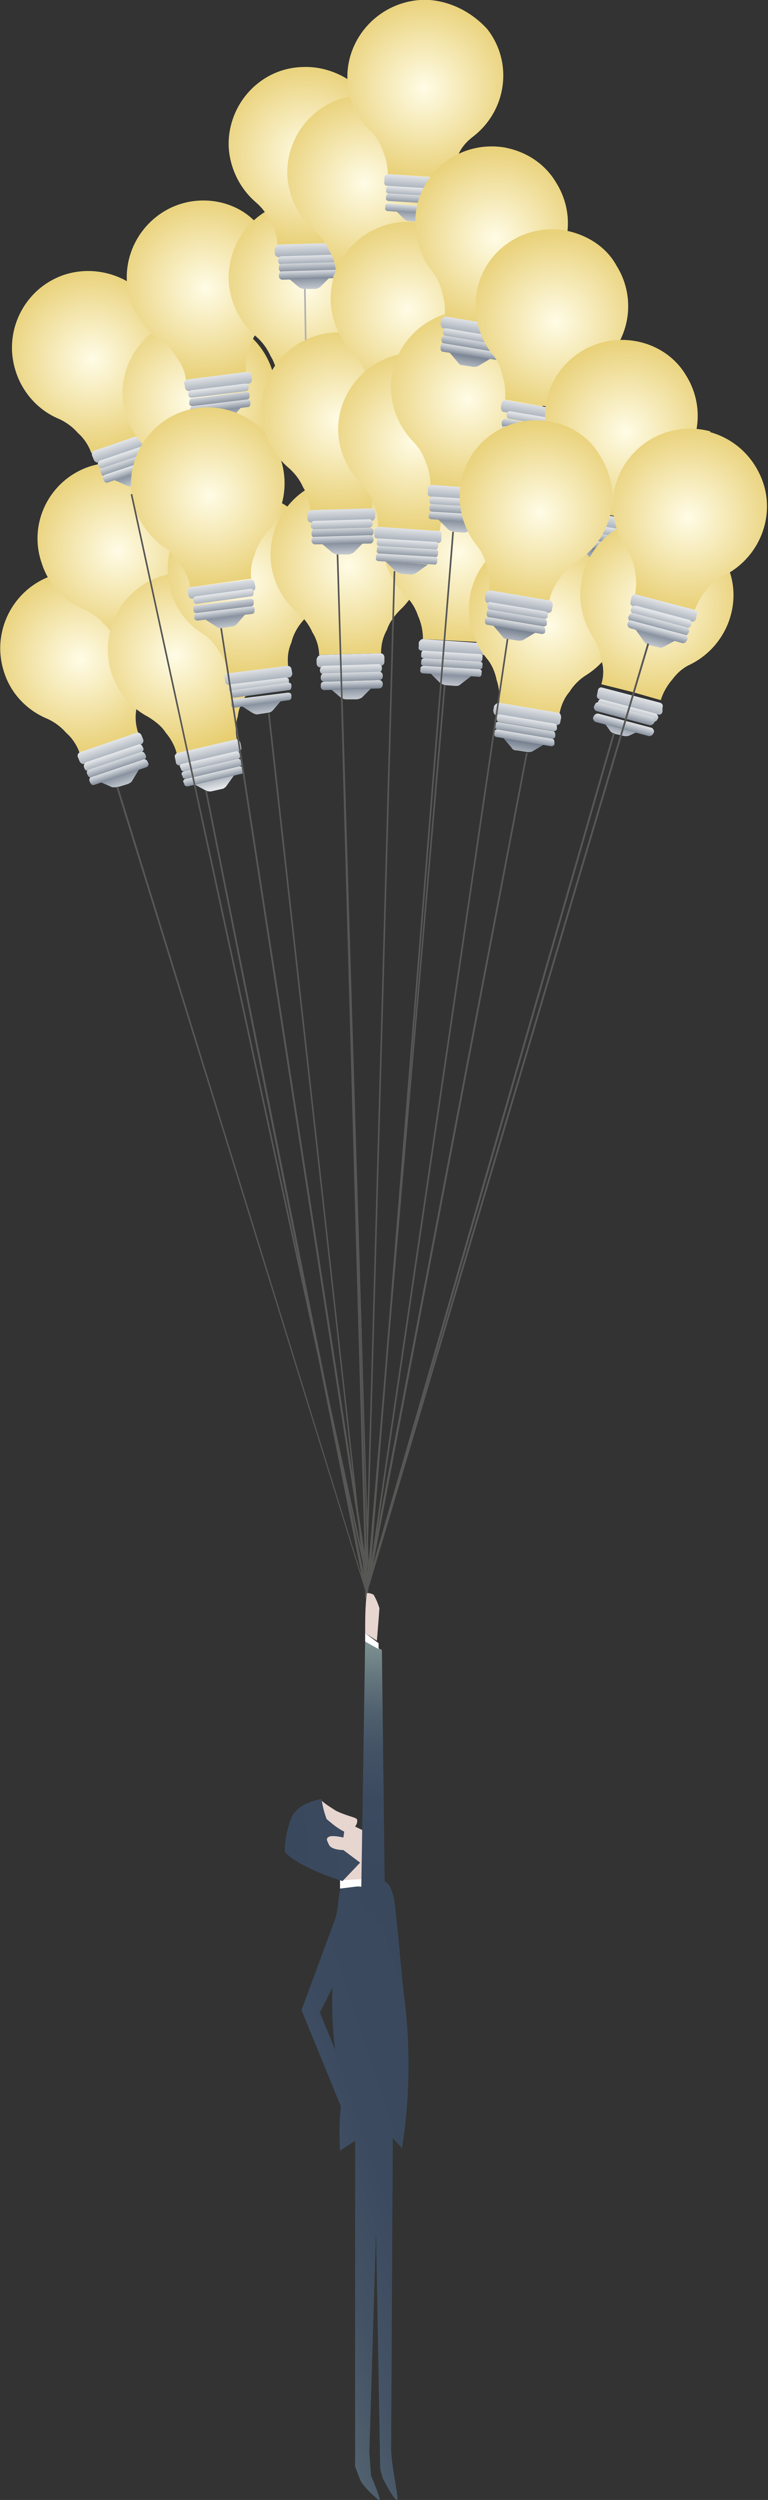 <?xml version="1.0" encoding="utf-8"?>
<!-- Generator: Adobe Illustrator 25.1.0, SVG Export Plug-In . SVG Version: 6.00 Build 0)  -->
<svg version="1.1" id="Layer_1" xmlns="http://www.w3.org/2000/svg" xmlns:xlink="http://www.w3.org/1999/xlink" x="0px" y="0px"
	 viewBox="0 0 91.7 298.5" style="enable-background:new 0 0 91.7 298.5;" xml:space="preserve">
<rect x="0" y="0" width="91.7" height="298.5" fill="#333333" stroke="none"/>
<style type="text/css">
	.st0{fill:url(#SVGID_1_);}
	.st1{fill:url(#SVGID_2_);}
	.st2{fill:url(#SVGID_3_);}
	.st3{fill:url(#SVGID_4_);}
	.st4{fill:url(#SVGID_5_);}
	.st5{fill:url(#SVGID_6_);}
	.st6{fill:url(#SVGID_7_);}
	.st7{fill:url(#SVGID_8_);}
	.st8{fill:url(#SVGID_9_);}
	.st9{fill:url(#SVGID_10_);}
	.st10{fill:url(#SVGID_11_);}
	.st11{fill:url(#SVGID_12_);}
	.st12{fill:url(#SVGID_13_);}
	.st13{fill:url(#SVGID_14_);}
	.st14{fill:url(#SVGID_15_);}
	.st15{fill:url(#SVGID_16_);}
	.st16{fill:url(#SVGID_17_);}
	.st17{fill:url(#SVGID_18_);}
	.st18{fill:url(#SVGID_19_);}
	.st19{fill:url(#SVGID_20_);}
	.st20{fill:url(#SVGID_21_);}
	.st21{fill:url(#SVGID_22_);}
	.st22{fill:url(#SVGID_23_);}
	.st23{fill:url(#SVGID_24_);}
	.st24{fill:url(#SVGID_25_);}
	.st25{fill:url(#SVGID_26_);}
	.st26{fill:url(#SVGID_27_);}
	.st27{fill:url(#SVGID_28_);}
	.st28{fill:url(#SVGID_29_);}
	.st29{fill:url(#SVGID_30_);}
	.st30{fill:url(#SVGID_31_);}
	.st31{fill:url(#SVGID_32_);}
	.st32{fill:url(#SVGID_33_);}
	.st33{fill:url(#SVGID_34_);}
	.st34{fill:url(#SVGID_35_);}
	.st35{fill:url(#SVGID_36_);}
	.st36{fill:url(#SVGID_37_);}
	.st37{fill:url(#SVGID_38_);}
	.st38{fill:url(#SVGID_39_);}
	.st39{fill:url(#SVGID_40_);}
	.st40{fill:url(#SVGID_41_);}
	.st41{fill:url(#SVGID_42_);}
	.st42{fill:url(#SVGID_43_);}
	.st43{fill:url(#SVGID_44_);}
	.st44{fill:url(#SVGID_45_);}
	.st45{fill:url(#SVGID_46_);}
	.st46{fill:url(#SVGID_47_);}
	.st47{fill:url(#SVGID_48_);}
	.st48{fill:url(#SVGID_49_);}
	.st49{fill:url(#SVGID_50_);}
	.st50{fill:url(#SVGID_51_);}
	.st51{fill:url(#SVGID_52_);}
	.st52{fill:url(#SVGID_53_);}
	.st53{fill:url(#SVGID_54_);}
	.st54{fill:url(#SVGID_55_);}
	.st55{fill:url(#SVGID_56_);}
	.st56{fill:url(#SVGID_57_);}
	.st57{fill:url(#SVGID_58_);}
	.st58{fill:url(#SVGID_59_);}
	.st59{fill:url(#SVGID_60_);}
	.st60{fill:url(#SVGID_61_);}
	.st61{fill:url(#SVGID_62_);}
	.st62{fill:url(#SVGID_63_);}
	.st63{fill:url(#SVGID_64_);}
	.st64{fill:url(#SVGID_65_);}
	.st65{fill:url(#SVGID_66_);}
	.st66{fill:url(#SVGID_67_);}
	.st67{fill:url(#SVGID_68_);}
	.st68{fill:url(#SVGID_69_);}
	.st69{fill:url(#SVGID_70_);}
	.st70{fill:url(#SVGID_71_);}
	.st71{fill:url(#SVGID_72_);}
	.st72{fill:url(#SVGID_73_);}
	.st73{fill:url(#SVGID_74_);}
	.st74{fill:url(#SVGID_75_);}
	.st75{fill:url(#SVGID_76_);}
	.st76{fill:url(#SVGID_77_);}
	.st77{fill:url(#SVGID_78_);}
	.st78{fill:url(#SVGID_79_);}
	.st79{fill:url(#SVGID_80_);}
	.st80{fill:url(#SVGID_81_);}
	.st81{fill:url(#SVGID_82_);}
	.st82{fill:url(#SVGID_83_);}
	.st83{fill:url(#SVGID_84_);}
	.st84{fill:url(#SVGID_85_);}
	.st85{fill:url(#SVGID_86_);}
	.st86{fill:url(#SVGID_87_);}
	.st87{fill:url(#SVGID_88_);}
	.st88{fill:url(#SVGID_89_);}
	.st89{fill:url(#SVGID_90_);}
	.st90{fill:url(#SVGID_91_);}
	.st91{fill:url(#SVGID_92_);}
	.st92{fill:url(#SVGID_93_);}
	.st93{fill:url(#SVGID_94_);}
	.st94{fill:url(#SVGID_95_);}
	.st95{fill:url(#SVGID_96_);}
	.st96{fill:url(#SVGID_97_);}
	.st97{fill:url(#SVGID_98_);}
	.st98{fill:url(#SVGID_99_);}
	.st99{fill:url(#SVGID_100_);}
	.st100{fill:url(#SVGID_101_);}
	.st101{fill:url(#SVGID_102_);}
	.st102{fill:url(#SVGID_103_);}
	.st103{fill:url(#SVGID_104_);}
	.st104{fill:url(#SVGID_105_);}
	.st105{fill:url(#SVGID_106_);}
	.st106{fill:url(#SVGID_107_);}
	.st107{fill:url(#SVGID_108_);}
	.st108{fill:url(#SVGID_109_);}
	.st109{fill:url(#SVGID_110_);}
	.st110{fill:url(#SVGID_111_);}
	.st111{fill:url(#SVGID_112_);}
	.st112{fill:url(#SVGID_113_);}
	.st113{fill:url(#SVGID_114_);}
	.st114{fill:url(#SVGID_115_);}
	.st115{fill:url(#SVGID_116_);}
	.st116{fill:url(#SVGID_117_);}
	.st117{fill:url(#SVGID_118_);}
	.st118{fill:url(#SVGID_119_);}
	.st119{fill:url(#SVGID_120_);}
	.st120{fill:url(#SVGID_121_);}
	.st121{fill:url(#SVGID_122_);}
	.st122{fill:url(#SVGID_123_);}
	.st123{fill:url(#SVGID_124_);}
	.st124{fill:url(#SVGID_125_);}
	.st125{fill:url(#SVGID_126_);}
	.st126{fill:url(#SVGID_127_);}
	.st127{fill:url(#SVGID_128_);}
	.st128{fill:url(#SVGID_129_);}
	.st129{fill:url(#SVGID_130_);}
	.st130{fill:url(#SVGID_131_);}
	.st131{fill:url(#SVGID_132_);}
	.st132{fill:url(#SVGID_133_);}
	.st133{fill:url(#SVGID_134_);}
	.st134{fill:url(#SVGID_135_);}
	.st135{fill:url(#SVGID_136_);}
	.st136{fill:url(#SVGID_137_);}
	.st137{fill:url(#SVGID_138_);}
	.st138{fill:url(#SVGID_139_);}
	.st139{fill:url(#SVGID_140_);}
	.st140{fill:url(#SVGID_141_);}
	.st141{fill:url(#SVGID_142_);}
	.st142{fill:url(#SVGID_143_);}
	.st143{fill:url(#SVGID_144_);}
	.st144{fill:url(#SVGID_145_);}
	.st145{fill:url(#SVGID_146_);}
	.st146{fill:url(#SVGID_147_);}
	.st147{fill:url(#SVGID_148_);}
	.st148{fill:url(#SVGID_149_);}
	.st149{fill:url(#SVGID_150_);}
	.st150{fill:url(#SVGID_151_);}
	.st151{fill:#E7D5CF;}
	.st152{fill:#FFFFFF;}
	.st153{fill:url(#SVGID_152_);}
	.st154{fill:url(#SVGID_153_);}
	.st155{fill:#575756;}
	.st156{fill:#B2B2B2;}
</style>
<radialGradient id="SVGID_1_" cx="21.986" cy="8.057" r="15.191" gradientTransform="matrix(0.948 -0.317 -0.317 -0.948 -8.672 93.347)" gradientUnits="userSpaceOnUse">
	<stop  offset="0" style="stop-color:#FFFCE6"/>
	<stop  offset="0.651" style="stop-color:#EBD583"/>
	<stop  offset="1" style="stop-color:#E0C14E"/>
</radialGradient>
<path class="st0" d="M6.3,68.7c-4.8,1.6-7.4,6.8-5.8,11.6c0.8,2.5,2.7,4.5,5.1,5.5c0.9,0.4,1.7,1,2.3,1.7c0.7,0.6,1.3,1.5,1.6,2.4
	l3.5-1.2l3.5-1.2c-0.3-0.9-0.4-1.9-0.2-2.9c0-1,0.3-1.9,0.8-2.7c2.5-4.4,1.1-10-3.3-12.5C11.5,68.1,8.8,67.9,6.3,68.7L6.3,68.7z"/>
<radialGradient id="SVGID_2_" cx="30.338" cy="18.946" r="15.191" gradientTransform="matrix(0.948 -0.317 -0.317 -0.948 -8.672 93.347)" gradientUnits="userSpaceOnUse">
	<stop  offset="0" style="stop-color:#FFFCE6"/>
	<stop  offset="0.651" style="stop-color:#EBD583"/>
	<stop  offset="1" style="stop-color:#E0C14E"/>
</radialGradient>
<path class="st1" d="M10.7,55.7C5.9,57.3,3.3,62.5,5,67.3c0.8,2.5,2.7,4.5,5.1,5.5c0.9,0.4,1.7,1,2.3,1.7c0.7,0.6,1.3,1.5,1.6,2.4
	l3.5-1.2l3.5-1.2c-0.3-0.9-0.4-1.9-0.2-2.9c0-1,0.3-1.9,0.8-2.7c2.5-4.4,1.1-10-3.3-12.5C16,55.2,13.2,54.9,10.7,55.7L10.7,55.7z"/>
<radialGradient id="SVGID_3_" cx="34.688" cy="41.621" r="15.191" gradientTransform="matrix(0.948 -0.317 -0.317 -0.948 -8.672 93.347)" gradientUnits="userSpaceOnUse">
	<stop  offset="0" style="stop-color:#FFFCE6"/>
	<stop  offset="0.651" style="stop-color:#EBD583"/>
	<stop  offset="1" style="stop-color:#E0C14E"/>
</radialGradient>
<path class="st2" d="M7.7,32.8c-4.8,1.6-7.4,6.8-5.8,11.6C2.7,46.9,4.6,49,7,50c0.9,0.4,1.7,1,2.3,1.7c0.7,0.6,1.3,1.5,1.6,2.4
	l3.5-1.2l3.5-1.2c-0.3-0.9-0.4-1.9-0.2-2.9c0-1,0.3-1.9,0.8-2.7c2.5-4.4,1.1-10-3.3-12.5C12.9,32.3,10.2,32,7.7,32.8L7.7,32.8z"/>
<linearGradient id="SVGID_4_" gradientUnits="userSpaceOnUse" x1="21.973" y1="-8.618" x2="21.973" y2="-6.048" gradientTransform="matrix(0.948 -0.317 -0.317 -0.948 -8.672 93.347)">
	<stop  offset="0" style="stop-color:#E3E6E9"/>
	<stop  offset="1" style="stop-color:#717C8C"/>
</linearGradient>
<path class="st3" d="M14.3,92.5h-0.1l-2.4,0.8l1.6,0.7C13.6,94,13.8,94,14,94l1.3-0.4c0.2-0.1,0.4-0.2,0.5-0.4l0.9-1.5L14.3,92.5z"
	/>
<linearGradient id="SVGID_5_" gradientUnits="userSpaceOnUse" x1="21.987" y1="-2.418" x2="21.987" y2="-5.478" gradientTransform="matrix(0.948 -0.317 -0.317 -0.948 -8.672 93.357)">
	<stop  offset="0" style="stop-color:#E3E6E9"/>
	<stop  offset="1" style="stop-color:#717C8C"/>
</linearGradient>
<path class="st4" d="M9.6,89.8l6.7-2.3c0.3-0.1,0.5,0.1,0.6,0.3l0.2,0.5c0.1,0.3-0.1,0.5-0.3,0.6l-6.7,2.3c-0.3,0.1-0.5-0.1-0.6-0.3
	l-0.2-0.5C9.2,90.2,9.3,89.9,9.6,89.8z"/>
<linearGradient id="SVGID_6_" gradientUnits="userSpaceOnUse" x1="21.977" y1="-3.868" x2="21.977" y2="-5.708" gradientTransform="matrix(0.948 -0.317 -0.317 -0.948 -8.67 93.349)">
	<stop  offset="0" style="stop-color:#E3E6E9"/>
	<stop  offset="1" style="stop-color:#717C8C"/>
</linearGradient>
<path class="st5" d="M10.3,91l6.2-2.1c0.2-0.1,0.4,0,0.5,0.2l0.1,0.2c0.1,0.2,0,0.4-0.2,0.5L10.6,92c-0.2,0.1-0.4,0-0.5-0.2L10,91.5
	C10,91.3,10.1,91.1,10.3,91z"/>
<linearGradient id="SVGID_7_" gradientUnits="userSpaceOnUse" x1="21.987" y1="-4.578" x2="21.987" y2="-6.068" gradientTransform="matrix(0.948 -0.317 -0.317 -0.948 -8.67 93.35)">
	<stop  offset="0" style="stop-color:#E3E6E9"/>
	<stop  offset="1" style="stop-color:#717C8C"/>
</linearGradient>
<path class="st6" d="M10.6,91.9l6.2-2.1c0.2-0.1,0.4,0,0.5,0.2l0.1,0.2c0.1,0.2,0,0.4-0.2,0.5l-6.2,2.1c-0.2,0.1-0.4,0-0.5-0.2
	l-0.1-0.2C10.3,92.2,10.4,92,10.6,91.9z"/>
<linearGradient id="SVGID_8_" gradientUnits="userSpaceOnUse" x1="21.987" y1="-5.608" x2="21.987" y2="-6.868" gradientTransform="matrix(0.948 -0.317 -0.317 -0.948 -8.671 93.35)">
	<stop  offset="0" style="stop-color:#E3E6E9"/>
	<stop  offset="1" style="stop-color:#717C8C"/>
</linearGradient>
<path class="st7" d="M10.9,92.8l6.2-2.1c0.2-0.1,0.4,0,0.5,0.2l0.1,0.2c0.1,0.2,0,0.4-0.2,0.5l-6.2,2.1c-0.2,0.1-0.4,0-0.5-0.2
	l-0.1-0.2C10.6,93.1,10.7,92.8,10.9,92.8z"/>
<linearGradient id="SVGID_9_" gradientUnits="userSpaceOnUse" x1="30.218" y1="2.242" x2="30.218" y2="4.812" gradientTransform="matrix(0.948 -0.317 -0.317 -0.948 -8.672 93.347)">
	<stop  offset="0" style="stop-color:#E3E6E9"/>
	<stop  offset="1" style="stop-color:#717C8C"/>
</linearGradient>
<path class="st8" d="M18.7,79.6h-0.1l-2.4,0.8l1.6,0.7c0.2,0.1,0.4,0.1,0.6,0l1.2-0.4c0.2-0.1,0.4-0.2,0.5-0.4l0.9-1.4L18.7,79.6z"
	/>
<linearGradient id="SVGID_10_" gradientUnits="userSpaceOnUse" x1="30.227" y1="8.442" x2="30.227" y2="5.382" gradientTransform="matrix(0.948 -0.317 -0.317 -0.948 -8.676 93.352)">
	<stop  offset="0" style="stop-color:#E3E6E9"/>
	<stop  offset="1" style="stop-color:#717C8C"/>
</linearGradient>
<path class="st9" d="M14,76.9l6.7-2.3c0.3-0.1,0.5,0.1,0.6,0.3l0.2,0.5c0.1,0.3-0.1,0.5-0.3,0.6l-6.7,2.3c-0.3,0.1-0.5-0.1-0.6-0.3
	l-0.2-0.5C13.6,77.3,13.7,77,14,76.9z"/>
<linearGradient id="SVGID_11_" gradientUnits="userSpaceOnUse" x1="29.177" y1="7.502" x2="29.177" y2="5.671" gradientTransform="matrix(0.95 -0.32 -0.32 -0.95 -7.309 93.687)">
	<stop  offset="0" style="stop-color:#E3E6E9"/>
	<stop  offset="1" style="stop-color:#717C8C"/>
</linearGradient>
<path class="st10" d="M14.9,78.2l6.3-2.1c0.2-0.1,0.4,0,0.5,0.2l0.1,0.2c0.1,0.2,0,0.4-0.2,0.5l-6.3,2.1c-0.2,0.1-0.4,0-0.5-0.2
	l-0.1-0.2C14.6,78.5,14.7,78.3,14.9,78.2z"/>
<linearGradient id="SVGID_12_" gradientUnits="userSpaceOnUse" x1="30.217" y1="6.282" x2="30.217" y2="4.792" gradientTransform="matrix(0.948 -0.317 -0.317 -0.948 -8.671 93.354)">
	<stop  offset="0" style="stop-color:#E3E6E9"/>
	<stop  offset="1" style="stop-color:#717C8C"/>
</linearGradient>
<path class="st11" d="M14.9,79l6.2-2.1c0.2-0.1,0.4,0,0.5,0.2l0.1,0.2c0.1,0.2,0,0.4-0.2,0.5l-6.2,2.1c-0.2,0.1-0.4,0-0.5-0.2
	l-0.1-0.2C14.6,79.3,14.7,79.1,14.9,79z"/>
<linearGradient id="SVGID_13_" gradientUnits="userSpaceOnUse" x1="30.227" y1="5.252" x2="30.227" y2="3.992" gradientTransform="matrix(0.948 -0.317 -0.317 -0.948 -8.672 93.344)">
	<stop  offset="0" style="stop-color:#E3E6E9"/>
	<stop  offset="1" style="stop-color:#717C8C"/>
</linearGradient>
<path class="st12" d="M15.2,79.9l6.2-2.1c0.2-0.1,0.4,0,0.5,0.2l0.1,0.2c0.1,0.2,0,0.4-0.2,0.5l-6.2,2.1c-0.2,0.1-0.4,0-0.5-0.2
	L15,80.3C14.9,80.1,15,79.9,15.2,79.9z"/>
<linearGradient id="SVGID_14_" gradientUnits="userSpaceOnUse" x1="35.043" y1="25.022" x2="35.043" y2="27.592" gradientTransform="matrix(0.948 -0.317 -0.317 -0.948 -8.672 93.347)">
	<stop  offset="0" style="stop-color:#E3E6E9"/>
	<stop  offset="1" style="stop-color:#717C8C"/>
</linearGradient>
<path class="st13" d="M16,56.5h-0.1l-2.3,0.8l1.6,0.7c0.2,0.1,0.4,0.1,0.6,0l1.3-0.3c0.2-0.1,0.4-0.2,0.5-0.4l0.9-1.5L16,56.5z"/>
<linearGradient id="SVGID_15_" gradientUnits="userSpaceOnUse" x1="35.017" y1="31.222" x2="35.017" y2="28.162" gradientTransform="matrix(0.948 -0.317 -0.317 -0.948 -8.677 93.353)">
	<stop  offset="0" style="stop-color:#E3E6E9"/>
	<stop  offset="1" style="stop-color:#717C8C"/>
</linearGradient>
<path class="st14" d="M11.3,53.8l6.7-2.3c0.3-0.1,0.5,0.1,0.6,0.3l0.2,0.5c0.1,0.3-0.1,0.5-0.3,0.6l-6.7,2.3
	c-0.3,0.1-0.5-0.1-0.6-0.3L11,54.4C10.9,54.2,11,53.9,11.3,53.8z"/>
<linearGradient id="SVGID_16_" gradientUnits="userSpaceOnUse" x1="35.017" y1="29.762" x2="35.017" y2="27.932" gradientTransform="matrix(0.948 -0.317 -0.317 -0.948 -8.675 93.344)">
	<stop  offset="0" style="stop-color:#E3E6E9"/>
	<stop  offset="1" style="stop-color:#717C8C"/>
</linearGradient>
<path class="st15" d="M11.9,55l6.2-2.1c0.2-0.1,0.4,0,0.5,0.2l0.1,0.2c0.1,0.2,0,0.4-0.2,0.5l-6.2,2.1c-0.2,0.1-0.4,0-0.5-0.2
	l-0.1-0.2C11.6,55.3,11.8,55.1,11.9,55z"/>
<linearGradient id="SVGID_17_" gradientUnits="userSpaceOnUse" x1="35.017" y1="29.062" x2="35.017" y2="27.572" gradientTransform="matrix(0.948 -0.317 -0.317 -0.948 -8.675 93.345)">
	<stop  offset="0" style="stop-color:#E3E6E9"/>
	<stop  offset="1" style="stop-color:#717C8C"/>
</linearGradient>
<path class="st16" d="M12.2,55.9l6.2-2.1c0.2-0.1,0.4,0,0.5,0.2l0.1,0.2c0.1,0.2,0,0.4-0.2,0.5l-6.2,2.1c-0.2,0.1-0.4,0-0.5-0.2
	L12,56.3C11.9,56.1,12,55.9,12.2,55.9z"/>
<linearGradient id="SVGID_18_" gradientUnits="userSpaceOnUse" x1="35.017" y1="28.032" x2="35.017" y2="26.762" gradientTransform="matrix(0.948 -0.317 -0.317 -0.948 -8.673 93.355)">
	<stop  offset="0" style="stop-color:#E3E6E9"/>
	<stop  offset="1" style="stop-color:#717C8C"/>
</linearGradient>
<path class="st17" d="M12.5,56.7l6.2-2.1c0.2-0.1,0.4,0,0.5,0.2l0.1,0.2c0.1,0.2,0,0.4-0.2,0.5l-6.2,2.1c-0.2,0.1-0.4,0-0.5-0.2
	l-0.1-0.2C12.2,57,12.3,56.8,12.5,56.7z"/>
<radialGradient id="SVGID_19_" cx="43.856" cy="24.339" r="15.19" gradientTransform="matrix(0.97 -0.22 -0.22 -0.97 -16.224 111.523)" gradientUnits="userSpaceOnUse">
	<stop  offset="0" style="stop-color:#FFFCE6"/>
	<stop  offset="0.651" style="stop-color:#EBD583"/>
	<stop  offset="1" style="stop-color:#E0C14E"/>
</radialGradient>
<path class="st18" d="M20,68.6c-4.9,1.1-8,6-6.9,11c0.6,2.6,2.3,4.8,4.6,6c0.8,0.5,1.6,1.1,2.1,1.9c0.6,0.7,1.1,1.6,1.3,2.5l3.6-0.8
	l3.6-0.8c-0.2-0.9-0.2-1.9,0.1-2.9c0.1-0.9,0.5-1.9,1.1-2.6c3-4.1,2-9.8-2.1-12.8C25.2,68.5,22.6,68,20,68.6z"/>
<linearGradient id="SVGID_20_" gradientUnits="userSpaceOnUse" x1="45.098" y1="7.659" x2="45.098" y2="10.229" gradientTransform="matrix(0.97 -0.22 -0.22 -0.97 -16.224 111.523)">
	<stop  offset="0" style="stop-color:#E3E6E9"/>
	<stop  offset="1" style="stop-color:#717C8C"/>
</linearGradient>
<path class="st19" d="M25.6,93h-0.1l-2.4,0.6l1.5,0.8c0.2,0.1,0.4,0.1,0.6,0.1l1.3-0.3c0.2,0,0.4-0.2,0.5-0.3l1-1.4L25.6,93z"/>
<linearGradient id="SVGID_21_" gradientUnits="userSpaceOnUse" x1="42.028" y1="15.113" x2="42.028" y2="12.053" gradientTransform="matrix(0.975 -0.224 -0.224 -0.975 -12.923 113.228)">
	<stop  offset="0" style="stop-color:#E3E6E9"/>
	<stop  offset="1" style="stop-color:#717C8C"/>
</linearGradient>
<path class="st20" d="M21.2,89.9l6.9-1.6c0.3-0.1,0.5,0.1,0.6,0.4l0.1,0.5c0.1,0.3-0.1,0.5-0.4,0.6l-6.9,1.6
	C21.3,91.4,21,91.3,21,91l-0.1-0.5C20.8,90.3,20.9,90,21.2,89.9z"/>
<linearGradient id="SVGID_22_" gradientUnits="userSpaceOnUse" x1="42.028" y1="13.653" x2="42.028" y2="11.823" gradientTransform="matrix(0.975 -0.224 -0.224 -0.975 -12.925 113.235)">
	<stop  offset="0" style="stop-color:#E3E6E9"/>
	<stop  offset="1" style="stop-color:#717C8C"/>
</linearGradient>
<path class="st21" d="M21.8,91.2l6.4-1.5c0.2,0,0.4,0.1,0.4,0.3l0.1,0.2c0,0.2-0.1,0.4-0.3,0.4L22,92.1c-0.2,0-0.4-0.1-0.4-0.3
	l-0.1-0.2C21.4,91.4,21.6,91.2,21.8,91.2z"/>
<linearGradient id="SVGID_23_" gradientUnits="userSpaceOnUse" x1="42.028" y1="12.953" x2="42.028" y2="11.463" gradientTransform="matrix(0.975 -0.224 -0.224 -0.975 -12.915 113.239)">
	<stop  offset="0" style="stop-color:#E3E6E9"/>
	<stop  offset="1" style="stop-color:#717C8C"/>
</linearGradient>
<path class="st22" d="M22,92.1l6.4-1.5c0.2,0,0.4,0.1,0.4,0.3l0.1,0.2c0,0.2-0.1,0.4-0.3,0.4L22.2,93c-0.2,0-0.4-0.1-0.4-0.3
	l-0.1-0.2C21.6,92.3,21.8,92.1,22,92.1z"/>
<linearGradient id="SVGID_24_" gradientUnits="userSpaceOnUse" x1="42.028" y1="11.923" x2="42.028" y2="10.653" gradientTransform="matrix(0.975 -0.224 -0.224 -0.975 -12.927 113.225)">
	<stop  offset="0" style="stop-color:#E3E6E9"/>
	<stop  offset="1" style="stop-color:#717C8C"/>
</linearGradient>
<path class="st23" d="M22.2,93l6.4-1.5c0.2,0,0.4,0.1,0.4,0.3l0.1,0.2c0,0.2-0.1,0.4-0.3,0.4l-6.4,1.5c-0.2,0-0.4-0.1-0.4-0.3
	l-0.1-0.2C21.8,93.2,22,93,22.2,93z"/>
<radialGradient id="SVGID_25_" cx="52.416" cy="53.699" r="15.19" gradientTransform="matrix(0.97 -0.22 -0.22 -0.97 -16.224 111.523)" gradientUnits="userSpaceOnUse">
	<stop  offset="0" style="stop-color:#FFFCE6"/>
	<stop  offset="0.651" style="stop-color:#EBD583"/>
	<stop  offset="1" style="stop-color:#E0C14E"/>
</radialGradient>
<path class="st24" d="M21.7,38c-4.9,1.2-8,6.1-6.8,11c0.6,2.5,2.2,4.7,4.5,5.9c0.9,0.5,1.6,1.2,2.1,2c0.7,0.7,1.1,1.6,1.4,2.5
	l3.6-0.8l3.5-0.9c-0.2-0.9-0.1-1.9,0.1-2.8c0.2-0.9,0.5-1.8,1.1-2.6c3-4.1,2-9.8-2.1-12.8C27,38,24.3,37.5,21.7,38L21.7,38z"/>
<linearGradient id="SVGID_26_" gradientUnits="userSpaceOnUse" x1="53.613" y1="37.029" x2="53.613" y2="39.599" gradientTransform="matrix(0.97 -0.22 -0.22 -0.97 -16.224 111.523)">
	<stop  offset="0" style="stop-color:#E3E6E9"/>
	<stop  offset="1" style="stop-color:#717C8C"/>
</linearGradient>
<path class="st25" d="M27.4,62.5h-0.1l-2.4,0.5l1.5,0.8C26.5,64,26.8,64,27,64l1.3-0.3c0.2,0,0.4-0.2,0.5-0.3l1-1.4L27.4,62.5z"/>
<linearGradient id="SVGID_27_" gradientUnits="userSpaceOnUse" x1="50.578" y1="44.473" x2="50.578" y2="41.413" gradientTransform="matrix(0.975 -0.224 -0.224 -0.975 -12.913 113.235)">
	<stop  offset="0" style="stop-color:#E3E6E9"/>
	<stop  offset="1" style="stop-color:#717C8C"/>
</linearGradient>
<path class="st26" d="M23,59.4l6.9-1.6c0.3-0.1,0.5,0.1,0.6,0.4l0.1,0.5c0.1,0.3-0.1,0.5-0.4,0.6l-6.9,1.6c-0.3,0.1-0.5-0.1-0.6-0.4
	L22.6,60C22.6,59.7,22.7,59.5,23,59.4z"/>
<linearGradient id="SVGID_28_" gradientUnits="userSpaceOnUse" x1="50.578" y1="43.013" x2="50.578" y2="41.183" gradientTransform="matrix(0.975 -0.224 -0.224 -0.975 -12.915 113.232)">
	<stop  offset="0" style="stop-color:#E3E6E9"/>
	<stop  offset="1" style="stop-color:#717C8C"/>
</linearGradient>
<path class="st27" d="M23.5,60.7l6.4-1.5c0.2,0,0.4,0.1,0.4,0.3l0.1,0.2c0,0.2-0.1,0.4-0.3,0.4l-6.4,1.5c-0.2,0-0.4-0.1-0.4-0.3
	l-0.1-0.2C23.2,60.9,23.3,60.7,23.5,60.7z"/>
<linearGradient id="SVGID_29_" gradientUnits="userSpaceOnUse" x1="50.578" y1="42.313" x2="50.578" y2="40.823" gradientTransform="matrix(0.975 -0.224 -0.224 -0.975 -12.915 113.235)">
	<stop  offset="0" style="stop-color:#E3E6E9"/>
	<stop  offset="1" style="stop-color:#717C8C"/>
</linearGradient>
<path class="st28" d="M23.7,61.6l6.4-1.5c0.2,0,0.4,0.1,0.4,0.3l0.1,0.2c0,0.2-0.1,0.4-0.3,0.4L24,62.5c-0.2,0-0.4-0.1-0.4-0.3
	L23.5,62C23.4,61.8,23.5,61.6,23.7,61.6z"/>
<linearGradient id="SVGID_30_" gradientUnits="userSpaceOnUse" x1="50.578" y1="41.283" x2="50.578" y2="40.013" gradientTransform="matrix(0.975 -0.224 -0.224 -0.975 -12.917 113.231)">
	<stop  offset="0" style="stop-color:#E3E6E9"/>
	<stop  offset="1" style="stop-color:#717C8C"/>
</linearGradient>
<path class="st29" d="M23.9,62.5l6.4-1.5c0.2,0,0.4,0.1,0.4,0.3l0.1,0.2c0,0.2-0.1,0.4-0.3,0.4l-6.4,1.5c-0.2,0-0.4-0.1-0.4-0.3
	l-0.1-0.2C23.6,62.7,23.7,62.5,23.9,62.5z"/>
<radialGradient id="SVGID_31_" cx="56.214" cy="57.947" r="15.179" gradientTransform="matrix(0.992 -0.128 -0.128 -0.992 -18.943 134.131)" gradientUnits="userSpaceOnUse">
	<stop  offset="0" style="stop-color:#FFFCE6"/>
	<stop  offset="0.651" style="stop-color:#EBD583"/>
	<stop  offset="1" style="stop-color:#E0C14E"/>
</radialGradient>
<path class="st30" d="M28,59c-5,0.6-8.6,5.2-7.9,10.2c0.3,2.6,1.8,5,4,6.4c0.8,0.5,1.5,1.2,2,2.1c0.6,0.8,1,1.7,1.1,2.7l3.6-0.4
	l3.6-0.5c-0.1-1,0-1.9,0.4-2.8c0.2-0.9,0.7-1.8,1.3-2.5c3.4-3.8,3-9.6-0.7-12.9C33.3,59.5,30.7,58.6,28,59z"/>
<linearGradient id="SVGID_32_" gradientUnits="userSpaceOnUse" x1="56.208" y1="41.267" x2="56.208" y2="43.837" gradientTransform="matrix(0.992 -0.128 -0.128 -0.992 -18.943 134.131)">
	<stop  offset="0" style="stop-color:#E3E6E9"/>
	<stop  offset="1" style="stop-color:#717C8C"/>
</linearGradient>
<path class="st31" d="M31.3,83.9h-0.1l-2.5,0.3l1.4,0.9c0.2,0.1,0.4,0.2,0.6,0.2l1.3-0.2c0.2,0,0.4-0.1,0.6-0.3l1.1-1.3L31.3,83.9z"
	/>
<linearGradient id="SVGID_33_" gradientUnits="userSpaceOnUse" x1="56.213" y1="47.477" x2="56.213" y2="44.417" gradientTransform="matrix(0.992 -0.128 -0.128 -0.992 -18.939 134.13)">
	<stop  offset="0" style="stop-color:#E3E6E9"/>
	<stop  offset="1" style="stop-color:#717C8C"/>
</linearGradient>
<path class="st32" d="M27.2,80.4l7.1-0.9c0.3,0,0.5,0.2,0.5,0.4l0.1,0.5c0,0.3-0.2,0.5-0.4,0.5l-7.1,0.9c-0.3,0-0.5-0.2-0.5-0.4
	l-0.1-0.5C26.8,80.6,26.9,80.4,27.2,80.4z"/>
<linearGradient id="SVGID_34_" gradientUnits="userSpaceOnUse" x1="56.213" y1="46.017" x2="56.213" y2="44.187" gradientTransform="matrix(0.992 -0.128 -0.128 -0.992 -18.941 134.132)">
	<stop  offset="0" style="stop-color:#E3E6E9"/>
	<stop  offset="1" style="stop-color:#717C8C"/>
</linearGradient>
<path class="st33" d="M27.6,81.7l6.5-0.8c0.2,0,0.4,0.1,0.4,0.3l0,0.2c0,0.2-0.1,0.4-0.3,0.4l-6.5,0.8c-0.2,0-0.4-0.1-0.4-0.3l0-0.2
	C27.3,81.9,27.4,81.7,27.6,81.7z"/>
<linearGradient id="SVGID_35_" gradientUnits="userSpaceOnUse" x1="55.886" y1="44.411" x2="55.886" y2="42.921" gradientTransform="matrix(0.99 -0.13 -0.13 -0.99 -18.462 133.013)">
	<stop  offset="0" style="stop-color:#E3E6E9"/>
	<stop  offset="1" style="stop-color:#717C8C"/>
</linearGradient>
<path class="st34" d="M27.9,82.4l6.5-0.9c0.2,0,0.4,0.1,0.4,0.3l0,0.2c0,0.2-0.1,0.4-0.3,0.4L28,83.3c-0.2,0-0.4-0.1-0.4-0.3l0-0.2
	C27.5,82.6,27.7,82.4,27.9,82.4z"/>
<linearGradient id="SVGID_36_" gradientUnits="userSpaceOnUse" x1="56.213" y1="44.287" x2="56.213" y2="43.017" gradientTransform="matrix(0.992 -0.128 -0.128 -0.992 -18.945 134.133)">
	<stop  offset="0" style="stop-color:#E3E6E9"/>
	<stop  offset="1" style="stop-color:#717C8C"/>
</linearGradient>
<path class="st35" d="M27.9,83.5l6.5-0.8c0.2,0,0.4,0.1,0.4,0.3l0,0.2c0,0.2-0.1,0.4-0.3,0.4L28,84.5c-0.2,0-0.4-0.1-0.4-0.3l0-0.2
	C27.5,83.7,27.7,83.5,27.9,83.5z"/>
<radialGradient id="SVGID_37_" cx="55.878" cy="93.297" r="15.19" gradientTransform="matrix(0.992 -0.128 -0.128 -0.992 -18.943 134.131)" gradientUnits="userSpaceOnUse">
	<stop  offset="0" style="stop-color:#FFFCE6"/>
	<stop  offset="0.651" style="stop-color:#EBD583"/>
	<stop  offset="1" style="stop-color:#E0C14E"/>
</radialGradient>
<path class="st36" d="M23.2,24c-5,0.6-8.6,5.2-8,10.2c0.3,2.6,1.8,5,4,6.4c0.8,0.5,1.4,1.3,1.9,2.1c0.6,0.8,1,1.7,1.1,2.7l3.6-0.5
	l3.6-0.5c-0.1-1,0-1.9,0.4-2.8c0.2-0.9,0.7-1.8,1.3-2.5c3.3-3.8,2.9-9.6-0.9-12.9C28.4,24.5,25.8,23.7,23.2,24z"/>
<linearGradient id="SVGID_38_" gradientUnits="userSpaceOnUse" x1="55.882" y1="76.627" x2="55.882" y2="79.197" gradientTransform="matrix(0.992 -0.128 -0.128 -0.992 -18.943 134.131)">
	<stop  offset="0" style="stop-color:#E3E6E9"/>
	<stop  offset="1" style="stop-color:#717C8C"/>
</linearGradient>
<path class="st37" d="M26.5,48.9h-0.1l-2.5,0.3l1.4,1c0.2,0.1,0.4,0.2,0.6,0.1l1.3-0.2c0.2,0,0.4-0.1,0.6-0.3l1.1-1.3L26.5,48.9z"/>
<linearGradient id="SVGID_39_" gradientUnits="userSpaceOnUse" x1="55.893" y1="82.827" x2="55.893" y2="79.767" gradientTransform="matrix(0.992 -0.128 -0.128 -0.992 -18.949 134.128)">
	<stop  offset="0" style="stop-color:#E3E6E9"/>
	<stop  offset="1" style="stop-color:#717C8C"/>
</linearGradient>
<path class="st38" d="M22.4,45.3l7.1-0.9c0.3,0,0.5,0.2,0.5,0.4l0.1,0.5c0,0.3-0.2,0.5-0.4,0.5l-7.1,0.9c-0.3,0-0.5-0.2-0.5-0.4
	l-0.1-0.5C21.9,45.6,22.1,45.4,22.4,45.3z"/>
<linearGradient id="SVGID_40_" gradientUnits="userSpaceOnUse" x1="55.893" y1="81.377" x2="55.893" y2="79.537" gradientTransform="matrix(0.992 -0.128 -0.128 -0.992 -18.951 134.14)">
	<stop  offset="0" style="stop-color:#E3E6E9"/>
	<stop  offset="1" style="stop-color:#717C8C"/>
</linearGradient>
<path class="st39" d="M22.8,46.6l6.5-0.8c0.2,0,0.4,0.1,0.4,0.3l0,0.2c0,0.2-0.1,0.4-0.3,0.4l-6.5,0.8c-0.2,0-0.4-0.1-0.4-0.3l0-0.2
	C22.4,46.9,22.6,46.7,22.8,46.6z"/>
<linearGradient id="SVGID_41_" gradientUnits="userSpaceOnUse" x1="55.883" y1="80.667" x2="55.883" y2="79.177" gradientTransform="matrix(0.992 -0.128 -0.128 -0.992 -18.943 134.135)">
	<stop  offset="0" style="stop-color:#E3E6E9"/>
	<stop  offset="1" style="stop-color:#717C8C"/>
</linearGradient>
<path class="st40" d="M22.9,47.6l6.5-0.8c0.2,0,0.4,0.1,0.4,0.3l0,0.2c0,0.2-0.1,0.4-0.3,0.4L23,48.5c-0.2,0-0.4-0.1-0.4-0.3l0-0.2
	C22.6,47.8,22.7,47.6,22.9,47.6z"/>
<linearGradient id="SVGID_42_" gradientUnits="userSpaceOnUse" x1="55.883" y1="79.637" x2="55.883" y2="78.377" gradientTransform="matrix(0.992 -0.128 -0.128 -0.992 -18.945 134.129)">
	<stop  offset="0" style="stop-color:#E3E6E9"/>
	<stop  offset="1" style="stop-color:#717C8C"/>
</linearGradient>
<path class="st41" d="M23,48.5l6.5-0.8c0.2,0,0.4,0.1,0.4,0.3l0,0.2c0,0.2-0.1,0.4-0.3,0.4l-6.5,0.8c-0.2,0-0.4-0.1-0.4-0.3l0-0.2
	C22.7,48.7,22.8,48.5,23,48.5z"/>
<radialGradient id="SVGID_43_" cx="53.183" cy="68.712" r="15.197" gradientTransform="matrix(0.992 -0.128 -0.128 -0.992 -18.943 134.131)" gradientUnits="userSpaceOnUse">
	<stop  offset="0" style="stop-color:#FFFCE6"/>
	<stop  offset="0.651" style="stop-color:#EBD583"/>
	<stop  offset="1" style="stop-color:#E0C14E"/>
</radialGradient>
<path class="st42" d="M23.7,48.7c-5,0.6-8.6,5.2-8,10.2c0.3,2.6,1.8,5,4,6.5c0.8,0.5,1.4,1.3,1.9,2.1c0.6,0.8,1,1.7,1.1,2.6l3.6-0.5
	l3.7-0.5c-0.1-1,0-1.9,0.4-2.8c0.2-0.9,0.7-1.8,1.3-2.5c3.3-3.8,3-9.6-0.8-12.9C28.9,49.2,26.3,48.4,23.7,48.7L23.7,48.7z"/>
<linearGradient id="SVGID_44_" gradientUnits="userSpaceOnUse" x1="53.253" y1="52.047" x2="53.253" y2="54.617" gradientTransform="matrix(0.992 -0.128 -0.128 -0.992 -18.943 134.131)">
	<stop  offset="0" style="stop-color:#E3E6E9"/>
	<stop  offset="1" style="stop-color:#717C8C"/>
</linearGradient>
<path class="st43" d="M27,73.6h-0.1l-2.5,0.3l1.4,0.9C26,75,26.2,75,26.4,75l1.3-0.2c0.2,0,0.4-0.1,0.6-0.3l1.1-1.3L27,73.6z"/>
<linearGradient id="SVGID_45_" gradientUnits="userSpaceOnUse" x1="53.203" y1="58.247" x2="53.203" y2="55.187" gradientTransform="matrix(0.992 -0.128 -0.128 -0.992 -18.946 134.141)">
	<stop  offset="0" style="stop-color:#E3E6E9"/>
	<stop  offset="1" style="stop-color:#717C8C"/>
</linearGradient>
<path class="st44" d="M22.8,70.1l7.1-0.9c0.3,0,0.5,0.2,0.5,0.4l0.1,0.5c0,0.3-0.2,0.5-0.4,0.5L23,71.5c-0.3,0-0.5-0.2-0.5-0.4
	l-0.1-0.5C22.4,70.3,22.6,70.1,22.8,70.1z"/>
<linearGradient id="SVGID_46_" gradientUnits="userSpaceOnUse" x1="52.886" y1="55.891" x2="52.886" y2="54.051" gradientTransform="matrix(0.99 -0.13 -0.13 -0.99 -18.464 133.02)">
	<stop  offset="0" style="stop-color:#E3E6E9"/>
	<stop  offset="1" style="stop-color:#717C8C"/>
</linearGradient>
<path class="st45" d="M23.4,71.2l6.5-0.9c0.2,0,0.4,0.1,0.4,0.3l0,0.2c0,0.2-0.1,0.4-0.3,0.4l-6.5,0.9c-0.2,0-0.4-0.1-0.4-0.3l0-0.2
	C23,71.4,23.2,71.2,23.4,71.2z"/>
<linearGradient id="SVGID_47_" gradientUnits="userSpaceOnUse" x1="53.203" y1="56.087" x2="53.203" y2="54.597" gradientTransform="matrix(0.992 -0.128 -0.128 -0.992 -18.941 134.137)">
	<stop  offset="0" style="stop-color:#E3E6E9"/>
	<stop  offset="1" style="stop-color:#717C8C"/>
</linearGradient>
<path class="st46" d="M23.4,72.3l6.5-0.8c0.2,0,0.4,0.1,0.4,0.3l0,0.2c0,0.2-0.1,0.4-0.3,0.4l-6.5,0.8c-0.2,0-0.4-0.1-0.4-0.3l0-0.2
	C23,72.5,23.2,72.3,23.4,72.3z"/>
<linearGradient id="SVGID_48_" gradientUnits="userSpaceOnUse" x1="53.203" y1="55.057" x2="53.203" y2="53.797" gradientTransform="matrix(0.992 -0.128 -0.128 -0.992 -18.943 134.132)">
	<stop  offset="0" style="stop-color:#E3E6E9"/>
	<stop  offset="1" style="stop-color:#717C8C"/>
</linearGradient>
<path class="st47" d="M23.5,73.2l6.5-0.8c0.2,0,0.4,0.1,0.4,0.3l0,0.2c0,0.2-0.1,0.4-0.3,0.4l-6.5,0.8c-0.2,0-0.4-0.1-0.4-0.3l0-0.2
	C23.2,73.4,23.3,73.2,23.5,73.2z"/>
<radialGradient id="SVGID_49_" cx="72.087" cy="83.424" r="15.193" gradientTransform="matrix(1 -3.123631e-02 -3.123631e-02 -1 -27.871 153.191)" gradientUnits="userSpaceOnUse">
	<stop  offset="0" style="stop-color:#FFFCE6"/>
	<stop  offset="0.651" style="stop-color:#EBD583"/>
	<stop  offset="1" style="stop-color:#E0C14E"/>
</radialGradient>
<path class="st48" d="M41.2,57c-5.1,0.2-9,4.4-8.9,9.5c0.1,2.6,1.3,5.1,3.3,6.7c0.7,0.6,1.3,1.4,1.7,2.3c0.5,0.8,0.8,1.8,0.8,2.7
	l3.7-0.1l3.7-0.1c0-1,0.2-1.9,0.7-2.8c0.3-0.9,0.9-1.7,1.6-2.4c3.7-3.5,3.9-9.3,0.4-12.9C46.4,58,43.9,56.9,41.2,57z"/>
<linearGradient id="SVGID_50_" gradientUnits="userSpaceOnUse" x1="72.079" y1="66.762" x2="72.079" y2="69.332" gradientTransform="matrix(1 -3.123631e-02 -3.123631e-02 -1 -27.871 153.191)">
	<stop  offset="0" style="stop-color:#E3E6E9"/>
	<stop  offset="1" style="stop-color:#717C8C"/>
</linearGradient>
<path class="st49" d="M42.1,82.1h-0.2l-2.5,0.1l1.3,1.1c0.2,0.1,0.4,0.2,0.6,0.2h1.3c0.2,0,0.4-0.1,0.6-0.2l1.2-1.2L42.1,82.1z"/>
<linearGradient id="SVGID_51_" gradientUnits="userSpaceOnUse" x1="72.086" y1="72.962" x2="72.086" y2="69.902" gradientTransform="matrix(1 -3.123631e-02 -3.123631e-02 -1 -27.88 153.191)">
	<stop  offset="0" style="stop-color:#E3E6E9"/>
	<stop  offset="1" style="stop-color:#717C8C"/>
</linearGradient>
<path class="st50" d="M38.3,78.2l7.1-0.2c0.3,0,0.5,0.2,0.5,0.5l0,0.5c0,0.3-0.2,0.5-0.5,0.5l-7.1,0.2c-0.3,0-0.5-0.2-0.5-0.5l0-0.5
	C37.9,78.4,38.1,78.2,38.3,78.2z"/>
<linearGradient id="SVGID_52_" gradientUnits="userSpaceOnUse" x1="72.076" y1="71.512" x2="72.076" y2="69.672" gradientTransform="matrix(1 -3.123631e-02 -3.123631e-02 -1 -27.871 153.19)">
	<stop  offset="0" style="stop-color:#E3E6E9"/>
	<stop  offset="1" style="stop-color:#717C8C"/>
</linearGradient>
<path class="st51" d="M38.6,79.5l6.6-0.2c0.2,0,0.4,0.2,0.4,0.4l0,0.2c0,0.2-0.2,0.4-0.4,0.4l-6.6,0.2c-0.2,0-0.4-0.2-0.4-0.4l0-0.2
	C38.3,79.7,38.4,79.5,38.6,79.5z"/>
<linearGradient id="SVGID_53_" gradientUnits="userSpaceOnUse" x1="72.086" y1="70.802" x2="72.086" y2="69.312" gradientTransform="matrix(1 -3.123631e-02 -3.123631e-02 -1 -27.881 153.189)">
	<stop  offset="0" style="stop-color:#E3E6E9"/>
	<stop  offset="1" style="stop-color:#717C8C"/>
</linearGradient>
<path class="st52" d="M38.7,80.4l6.6-0.2c0.2,0,0.4,0.2,0.4,0.4l0,0.2c0,0.2-0.2,0.4-0.4,0.4l-6.6,0.2c-0.2,0-0.4-0.2-0.4-0.4l0-0.2
	C38.3,80.6,38.5,80.4,38.7,80.4z"/>
<linearGradient id="SVGID_54_" gradientUnits="userSpaceOnUse" x1="72.076" y1="69.772" x2="72.076" y2="68.512" gradientTransform="matrix(1 -3.123631e-02 -3.123631e-02 -1 -27.871 153.188)">
	<stop  offset="0" style="stop-color:#E3E6E9"/>
	<stop  offset="1" style="stop-color:#717C8C"/>
</linearGradient>
<path class="st53" d="M38.7,81.4l6.6-0.2c0.2,0,0.4,0.2,0.4,0.4l0,0.2c0,0.2-0.2,0.4-0.4,0.4l-6.6,0.2c-0.2,0-0.4-0.2-0.4-0.4l0-0.2
	C38.3,81.5,38.5,81.4,38.7,81.4z"/>
<radialGradient id="SVGID_55_" cx="68.098" cy="116.689" r="15.195" gradientTransform="matrix(1 -3.123631e-02 -3.123631e-02 -1 -27.871 153.191)" gradientUnits="userSpaceOnUse">
	<stop  offset="0" style="stop-color:#FFFCE6"/>
	<stop  offset="0.651" style="stop-color:#EBD583"/>
	<stop  offset="1" style="stop-color:#E0C14E"/>
</radialGradient>
<path class="st54" d="M36.2,23.9c-5.1,0.2-9,4.4-8.9,9.5c0.1,2.6,1.3,5.1,3.3,6.8c0.7,0.6,1.3,1.4,1.7,2.3c0.5,0.8,0.8,1.8,0.8,2.7
	l3.7-0.1l3.7-0.1c0-1,0.2-1.9,0.7-2.8c0.3-0.9,0.9-1.7,1.6-2.4c3.7-3.5,3.9-9.3,0.4-13C41.4,24.9,38.8,23.8,36.2,23.9L36.2,23.9z"/>
<linearGradient id="SVGID_56_" gradientUnits="userSpaceOnUse" x1="68.102" y1="100.022" x2="68.102" y2="102.592" gradientTransform="matrix(1 -3.123631e-02 -3.123631e-02 -1 -27.871 153.191)">
	<stop  offset="0" style="stop-color:#E3E6E9"/>
	<stop  offset="1" style="stop-color:#717C8C"/>
</linearGradient>
<path class="st55" d="M37.1,49h-0.2h-2.5l1.3,1.1c0.2,0.1,0.4,0.2,0.6,0.2h1.3c0.2,0,0.4-0.1,0.6-0.3l1.2-1.2L37.1,49z"/>
<linearGradient id="SVGID_57_" gradientUnits="userSpaceOnUse" x1="68.106" y1="106.222" x2="68.106" y2="103.162" gradientTransform="matrix(1 -3.123631e-02 -3.123631e-02 -1 -27.876 153.183)">
	<stop  offset="0" style="stop-color:#E3E6E9"/>
	<stop  offset="1" style="stop-color:#717C8C"/>
</linearGradient>
<path class="st56" d="M33.3,45.1l7.1-0.2c0.3,0,0.5,0.2,0.5,0.5l0,0.5c0,0.3-0.2,0.5-0.5,0.5l-7.1,0.2c-0.3,0-0.5-0.2-0.5-0.5l0-0.5
	C32.9,45.3,33.1,45.1,33.3,45.1z"/>
<linearGradient id="SVGID_58_" gradientUnits="userSpaceOnUse" x1="68.106" y1="104.762" x2="68.106" y2="102.932" gradientTransform="matrix(1 -3.123631e-02 -3.123631e-02 -1 -27.876 153.182)">
	<stop  offset="0" style="stop-color:#E3E6E9"/>
	<stop  offset="1" style="stop-color:#717C8C"/>
</linearGradient>
<path class="st57" d="M33.6,46.4l6.6-0.2c0.2,0,0.4,0.2,0.4,0.4l0,0.2c0,0.2-0.2,0.4-0.4,0.4l-6.6,0.2c-0.2,0-0.4-0.2-0.4-0.4l0-0.2
	C33.3,46.6,33.4,46.4,33.6,46.4z"/>
<linearGradient id="SVGID_59_" gradientUnits="userSpaceOnUse" x1="68.106" y1="104.062" x2="68.106" y2="102.572" gradientTransform="matrix(1 -3.123631e-02 -3.123631e-02 -1 -27.876 153.191)">
	<stop  offset="0" style="stop-color:#E3E6E9"/>
	<stop  offset="1" style="stop-color:#717C8C"/>
</linearGradient>
<path class="st58" d="M33.7,47.3l6.6-0.2c0.2,0,0.4,0.2,0.4,0.4l0,0.2c0,0.2-0.2,0.4-0.4,0.4l-6.6,0.2c-0.2,0-0.4-0.2-0.4-0.4l0-0.2
	C33.3,47.5,33.5,47.3,33.7,47.3z"/>
<linearGradient id="SVGID_60_" gradientUnits="userSpaceOnUse" x1="68.106" y1="103.032" x2="68.106" y2="101.772" gradientTransform="matrix(1 -3.123631e-02 -3.123631e-02 -1 -27.876 153.19)">
	<stop  offset="0" style="stop-color:#E3E6E9"/>
	<stop  offset="1" style="stop-color:#717C8C"/>
</linearGradient>
<path class="st59" d="M33.7,48.2l6.6-0.2c0.2,0,0.4,0.2,0.4,0.4l0,0.2c0,0.2-0.2,0.4-0.4,0.4l-6.6,0.2c-0.2,0-0.4-0.2-0.4-0.4l0-0.2
	C33.3,48.4,33.5,48.2,33.7,48.2z"/>
<radialGradient id="SVGID_61_" cx="68.585" cy="132.532" r="15.201" gradientTransform="matrix(1 -3.123631e-02 -3.123631e-02 -1 -27.871 153.191)" gradientUnits="userSpaceOnUse">
	<stop  offset="0" style="stop-color:#FFFCE6"/>
	<stop  offset="0.651" style="stop-color:#EBD583"/>
	<stop  offset="1" style="stop-color:#E0C14E"/>
</radialGradient>
<path class="st60" d="M36.2,8c-5.1,0.1-9,4.4-8.9,9.4c0.1,2.6,1.3,5.1,3.3,6.8c0.7,0.6,1.3,1.4,1.7,2.3c0.5,0.8,0.8,1.8,0.8,2.7
	l3.7-0.1l3.7-0.1c0-1,0.2-1.9,0.7-2.8c0.3-0.9,0.9-1.7,1.6-2.4c3.7-3.5,3.9-9.3,0.4-13C41.4,9,38.8,7.9,36.2,8z"/>
<linearGradient id="SVGID_62_" gradientUnits="userSpaceOnUse" x1="68.596" y1="115.852" x2="68.596" y2="118.422" gradientTransform="matrix(1 -3.123631e-02 -3.123631e-02 -1 -27.871 153.191)">
	<stop  offset="0" style="stop-color:#E3E6E9"/>
	<stop  offset="1" style="stop-color:#717C8C"/>
</linearGradient>
<path class="st61" d="M37.1,33.1h-0.2l-2.5,0.1l1.3,1.1c0.2,0.1,0.4,0.2,0.6,0.2h1.3c0.2,0,0.4-0.1,0.6-0.2l1.2-1.2L37.1,33.1z"/>
<linearGradient id="SVGID_63_" gradientUnits="userSpaceOnUse" x1="68.606" y1="122.052" x2="68.606" y2="118.992" gradientTransform="matrix(1 -3.123631e-02 -3.123631e-02 -1 -27.876 153.199)">
	<stop  offset="0" style="stop-color:#E3E6E9"/>
	<stop  offset="1" style="stop-color:#717C8C"/>
</linearGradient>
<path class="st62" d="M33.3,29.2l7.1-0.2c0.3,0,0.5,0.2,0.5,0.5l0,0.5c0,0.3-0.2,0.5-0.5,0.5l-7.1,0.2c-0.3,0-0.5-0.2-0.5-0.5l0-0.5
	C32.9,29.5,33.1,29.2,33.3,29.2z"/>
<linearGradient id="SVGID_64_" gradientUnits="userSpaceOnUse" x1="68.596" y1="120.602" x2="68.596" y2="118.762" gradientTransform="matrix(1 -3.123631e-02 -3.123631e-02 -1 -27.876 153.197)">
	<stop  offset="0" style="stop-color:#E3E6E9"/>
	<stop  offset="1" style="stop-color:#717C8C"/>
</linearGradient>
<path class="st63" d="M33.6,30.6l6.6-0.2c0.2,0,0.4,0.2,0.4,0.4l0,0.2c0,0.2-0.2,0.4-0.4,0.4l-6.6,0.2c-0.2,0-0.4-0.2-0.4-0.4l0-0.2
	C33.3,30.7,33.4,30.6,33.6,30.6z"/>
<linearGradient id="SVGID_65_" gradientUnits="userSpaceOnUse" x1="68.596" y1="119.892" x2="68.596" y2="118.402" gradientTransform="matrix(1 -3.123631e-02 -3.123631e-02 -1 -27.876 153.196)">
	<stop  offset="0" style="stop-color:#E3E6E9"/>
	<stop  offset="1" style="stop-color:#717C8C"/>
</linearGradient>
<path class="st64" d="M33.7,31.5l6.6-0.2c0.2,0,0.4,0.2,0.4,0.4l0,0.2c0,0.2-0.2,0.4-0.4,0.4l-6.6,0.2c-0.2,0-0.4-0.2-0.4-0.4l0-0.2
	C33.3,31.7,33.4,31.5,33.7,31.5z"/>
<linearGradient id="SVGID_66_" gradientUnits="userSpaceOnUse" x1="68.596" y1="118.862" x2="68.596" y2="117.602" gradientTransform="matrix(1 -3.123631e-02 -3.123631e-02 -1 -27.866 153.196)">
	<stop  offset="0" style="stop-color:#E3E6E9"/>
	<stop  offset="1" style="stop-color:#717C8C"/>
</linearGradient>
<path class="st65" d="M33.7,32.4l6.6-0.2c0.2,0,0.4,0.2,0.4,0.4l0,0.2c0,0.2-0.2,0.4-0.4,0.4l-6.6,0.2c-0.2,0-0.4-0.2-0.4-0.4l0-0.2
	C33.3,32.6,33.5,32.4,33.7,32.4z"/>
<radialGradient id="SVGID_67_" cx="75.433" cy="128.986" r="15.193" gradientTransform="matrix(1 -3.123631e-02 -3.123631e-02 -1 -27.871 153.191)" gradientUnits="userSpaceOnUse">
	<stop  offset="0" style="stop-color:#FFFCE6"/>
	<stop  offset="0.651" style="stop-color:#EBD583"/>
	<stop  offset="1" style="stop-color:#E0C14E"/>
</radialGradient>
<path class="st66" d="M43.2,11.4c-5.1,0.1-9,4.4-8.9,9.4c0.1,2.6,1.3,5.1,3.3,6.8c0.7,0.6,1.3,1.4,1.7,2.3c0.5,0.8,0.8,1.8,0.8,2.7
	l3.7-0.1l3.7-0.1c0-1,0.2-1.9,0.7-2.8c0.3-0.9,0.9-1.7,1.6-2.4c3.7-3.5,3.9-9.3,0.4-13C48.3,12.3,45.8,11.3,43.2,11.4z"/>
<linearGradient id="SVGID_68_" gradientUnits="userSpaceOnUse" x1="75.407" y1="112.302" x2="75.407" y2="114.872" gradientTransform="matrix(1 -3.123631e-02 -3.123631e-02 -1 -27.871 153.191)">
	<stop  offset="0" style="stop-color:#E3E6E9"/>
	<stop  offset="1" style="stop-color:#717C8C"/>
</linearGradient>
<path class="st67" d="M44,36.5h-0.2l-2.5,0.1l1.3,1.1c0.2,0.1,0.4,0.2,0.6,0.2h1.3c0.2,0,0.4-0.1,0.6-0.2l1.2-1.2L44,36.5z"/>
<linearGradient id="SVGID_69_" gradientUnits="userSpaceOnUse" x1="75.446" y1="118.512" x2="75.446" y2="115.452" gradientTransform="matrix(1 -3.123631e-02 -3.123631e-02 -1 -27.872 153.185)">
	<stop  offset="0" style="stop-color:#E3E6E9"/>
	<stop  offset="1" style="stop-color:#717C8C"/>
</linearGradient>
<path class="st68" d="M40.3,32.5l7.1-0.2c0.3,0,0.5,0.2,0.5,0.5l0,0.5c0,0.3-0.2,0.5-0.5,0.5L40.3,34c-0.3,0-0.5-0.2-0.5-0.5l0-0.5
	C39.8,32.8,40,32.6,40.3,32.5z"/>
<linearGradient id="SVGID_70_" gradientUnits="userSpaceOnUse" x1="75.446" y1="117.052" x2="75.446" y2="115.222" gradientTransform="matrix(1 -3.123631e-02 -3.123631e-02 -1 -27.883 153.185)">
	<stop  offset="0" style="stop-color:#E3E6E9"/>
	<stop  offset="1" style="stop-color:#717C8C"/>
</linearGradient>
<path class="st69" d="M40.6,33.9l6.6-0.2c0.2,0,0.4,0.2,0.4,0.4l0,0.2c0,0.2-0.2,0.4-0.4,0.4l-6.6,0.2c-0.2,0-0.4-0.2-0.4-0.4l0-0.2
	C40.2,34.1,40.4,33.9,40.6,33.9z"/>
<linearGradient id="SVGID_71_" gradientUnits="userSpaceOnUse" x1="75.436" y1="116.352" x2="75.436" y2="114.862" gradientTransform="matrix(1 -3.123631e-02 -3.123631e-02 -1 -27.872 153.193)">
	<stop  offset="0" style="stop-color:#E3E6E9"/>
	<stop  offset="1" style="stop-color:#717C8C"/>
</linearGradient>
<path class="st70" d="M40.6,34.8l6.6-0.2c0.2,0,0.4,0.2,0.4,0.4l0,0.2c0,0.2-0.2,0.4-0.4,0.4l-6.6,0.2c-0.2,0-0.4-0.2-0.4-0.4l0-0.2
	C40.2,35,40.4,34.8,40.6,34.8z"/>
<linearGradient id="SVGID_72_" gradientUnits="userSpaceOnUse" x1="75.446" y1="115.322" x2="75.446" y2="114.052" gradientTransform="matrix(1 -3.123631e-02 -3.123631e-02 -1 -27.873 153.193)">
	<stop  offset="0" style="stop-color:#E3E6E9"/>
	<stop  offset="1" style="stop-color:#717C8C"/>
</linearGradient>
<path class="st71" d="M40.6,35.7l6.6-0.2c0.2,0,0.4,0.2,0.4,0.4l0,0.2c0,0.2-0.2,0.4-0.4,0.4l-6.6,0.2c-0.2,0-0.4-0.2-0.4-0.4l0-0.2
	C40.3,35.9,40.4,35.7,40.6,35.7z"/>
<radialGradient id="SVGID_73_" cx="71.511" cy="100.742" r="15.19" gradientTransform="matrix(1 -3.123631e-02 -3.123631e-02 -1 -27.871 153.191)" gradientUnits="userSpaceOnUse">
	<stop  offset="0" style="stop-color:#FFFCE6"/>
	<stop  offset="0.651" style="stop-color:#EBD583"/>
	<stop  offset="1" style="stop-color:#E0C14E"/>
</radialGradient>
<path class="st72" d="M40.1,39.7c-5.1,0.2-9,4.4-8.9,9.4c0.1,2.6,1.3,5.1,3.3,6.8c0.7,0.6,1.3,1.4,1.7,2.3c0.5,0.8,0.8,1.8,0.8,2.8
	l3.7-0.1l3.7-0.1c0-1,0.2-1.9,0.7-2.8c0.3-0.9,0.9-1.7,1.6-2.4c3.7-3.4,4-9.2,0.5-13C45.4,40.7,42.8,39.6,40.1,39.7z"/>
<linearGradient id="SVGID_74_" gradientUnits="userSpaceOnUse" x1="71.517" y1="84.062" x2="71.517" y2="86.632" gradientTransform="matrix(1 -3.123631e-02 -3.123631e-02 -1 -27.871 153.191)">
	<stop  offset="0" style="stop-color:#E3E6E9"/>
	<stop  offset="1" style="stop-color:#717C8C"/>
</linearGradient>
<path class="st73" d="M41,64.8h-0.1l-2.5,0.1l1.3,1.1c0.2,0.1,0.4,0.2,0.6,0.2h1.3c0.2,0,0.4-0.1,0.6-0.2l1.2-1.2H41z"/>
<linearGradient id="SVGID_75_" gradientUnits="userSpaceOnUse" x1="71.516" y1="90.272" x2="71.516" y2="87.202" gradientTransform="matrix(1 -3.123631e-02 -3.123631e-02 -1 -27.88 153.188)">
	<stop  offset="0" style="stop-color:#E3E6E9"/>
	<stop  offset="1" style="stop-color:#717C8C"/>
</linearGradient>
<path class="st74" d="M37.2,60.9l7.1-0.2c0.3,0,0.5,0.2,0.5,0.5l0,0.5c0,0.3-0.2,0.5-0.5,0.5l-7.1,0.2c-0.3,0-0.5-0.2-0.5-0.5l0-0.5
	C36.8,61.1,37,60.9,37.2,60.9z"/>
<linearGradient id="SVGID_76_" gradientUnits="userSpaceOnUse" x1="71.506" y1="88.812" x2="71.506" y2="86.982" gradientTransform="matrix(1 -3.123631e-02 -3.123631e-02 -1 -27.869 153.187)">
	<stop  offset="0" style="stop-color:#E3E6E9"/>
	<stop  offset="1" style="stop-color:#717C8C"/>
</linearGradient>
<path class="st75" d="M37.5,62.2l6.6-0.2c0.2,0,0.4,0.2,0.4,0.4l0,0.2c0,0.2-0.2,0.4-0.4,0.4l-6.6,0.2c-0.2,0-0.4-0.2-0.4-0.4l0-0.2
	C37.2,62.4,37.3,62.2,37.5,62.2z"/>
<linearGradient id="SVGID_77_" gradientUnits="userSpaceOnUse" x1="71.506" y1="88.112" x2="71.506" y2="86.622" gradientTransform="matrix(1 -3.123631e-02 -3.123631e-02 -1 -27.869 153.196)">
	<stop  offset="0" style="stop-color:#E3E6E9"/>
	<stop  offset="1" style="stop-color:#717C8C"/>
</linearGradient>
<path class="st76" d="M37.6,63.2l6.6-0.2c0.2,0,0.4,0.2,0.4,0.4l0,0.2c0,0.2-0.2,0.4-0.4,0.4l-6.6,0.2c-0.2,0-0.4-0.2-0.4-0.4l0-0.2
	C37.2,63.3,37.4,63.2,37.6,63.2z"/>
<linearGradient id="SVGID_78_" gradientUnits="userSpaceOnUse" x1="71.506" y1="87.072" x2="71.506" y2="85.812" gradientTransform="matrix(1 -3.123631e-02 -3.123631e-02 -1 -27.87 153.195)">
	<stop  offset="0" style="stop-color:#E3E6E9"/>
	<stop  offset="1" style="stop-color:#717C8C"/>
</linearGradient>
<path class="st77" d="M37.6,64.1l6.6-0.2c0.2,0,0.4,0.2,0.4,0.4l0,0.2c0,0.2-0.2,0.4-0.4,0.4L37.6,65c-0.2,0-0.4-0.2-0.4-0.4l0-0.2
	C37.2,64.3,37.4,64.1,37.6,64.1z"/>
<radialGradient id="SVGID_79_" cx="85.931" cy="111.61" r="15.2" gradientTransform="matrix(0.998 6.592560e-02 6.592560e-02 -0.998 -38.326 171.717)" gradientUnits="userSpaceOnUse">
	<stop  offset="0" style="stop-color:#FFFCE6"/>
	<stop  offset="0.651" style="stop-color:#EBD583"/>
	<stop  offset="1" style="stop-color:#E0C14E"/>
</radialGradient>
<path class="st78" d="M55.5,55.5c-5-0.3-9.4,3.5-9.8,8.5c-0.2,2.6,0.8,5.2,2.7,7.1c0.7,0.7,1.2,1.5,1.5,2.4c0.4,0.9,0.6,1.8,0.6,2.8
	l3.7,0.2l3.7,0.2c0.1-1,0.4-1.9,0.9-2.7c0.4-0.9,1-1.6,1.8-2.2c4-3.1,4.8-8.8,1.7-12.8C60.5,56.9,58.1,55.6,55.5,55.5L55.5,55.5z"/>
<linearGradient id="SVGID_80_" gradientUnits="userSpaceOnUse" x1="85.935" y1="94.939" x2="85.935" y2="97.509" gradientTransform="matrix(0.998 6.592560e-02 6.592560e-02 -0.998 -38.326 171.717)">
	<stop  offset="0" style="stop-color:#E3E6E9"/>
	<stop  offset="1" style="stop-color:#717C8C"/>
</linearGradient>
<path class="st79" d="M53.9,80.5h-0.1l-2.5-0.2l1.2,1.2c0.2,0.2,0.4,0.2,0.6,0.3l1.3,0.1c0.2,0,0.4,0,0.6-0.2l1.3-1L53.9,80.5z"/>
<linearGradient id="SVGID_81_" gradientUnits="userSpaceOnUse" x1="85.951" y1="101.139" x2="85.951" y2="98.079" gradientTransform="matrix(0.998 6.592560e-02 6.592560e-02 -0.998 -38.335 171.718)">
	<stop  offset="0" style="stop-color:#E3E6E9"/>
	<stop  offset="1" style="stop-color:#717C8C"/>
</linearGradient>
<path class="st80" d="M50.5,76.3l7.1,0.5c0.3,0,0.5,0.2,0.4,0.5l0,0.5c0,0.3-0.2,0.5-0.5,0.4l-7.1-0.5c-0.3,0-0.5-0.2-0.4-0.5l0-0.5
	C50.1,76.5,50.3,76.3,50.5,76.3z"/>
<linearGradient id="SVGID_82_" gradientUnits="userSpaceOnUse" x1="85.951" y1="99.679" x2="85.951" y2="97.849" gradientTransform="matrix(0.998 6.592560e-02 6.592560e-02 -0.998 -38.335 171.724)">
	<stop  offset="0" style="stop-color:#E3E6E9"/>
	<stop  offset="1" style="stop-color:#717C8C"/>
</linearGradient>
<path class="st81" d="M50.7,77.7l6.6,0.4c0.2,0,0.4,0.2,0.3,0.4l0,0.2c0,0.2-0.2,0.4-0.4,0.3l-6.6-0.4c-0.2,0-0.4-0.2-0.3-0.4l0-0.2
	C50.3,77.8,50.5,77.6,50.7,77.7z"/>
<linearGradient id="SVGID_83_" gradientUnits="userSpaceOnUse" x1="85.951" y1="98.979" x2="85.951" y2="97.489" gradientTransform="matrix(0.998 6.592560e-02 6.592560e-02 -0.998 -38.335 171.73)">
	<stop  offset="0" style="stop-color:#E3E6E9"/>
	<stop  offset="1" style="stop-color:#717C8C"/>
</linearGradient>
<path class="st82" d="M50.7,78.6l6.6,0.4c0.2,0,0.4,0.2,0.3,0.4l0,0.2c0,0.2-0.2,0.4-0.4,0.3l-6.6-0.4c-0.2,0-0.4-0.2-0.3-0.4l0-0.2
	C50.3,78.7,50.5,78.6,50.7,78.6z"/>
<linearGradient id="SVGID_84_" gradientUnits="userSpaceOnUse" x1="85.951" y1="97.949" x2="85.951" y2="96.689" gradientTransform="matrix(0.998 6.592560e-02 6.592560e-02 -0.998 -38.335 171.726)">
	<stop  offset="0" style="stop-color:#E3E6E9"/>
	<stop  offset="1" style="stop-color:#717C8C"/>
</linearGradient>
<path class="st83" d="M50.6,79.5l6.6,0.4c0.2,0,0.4,0.2,0.3,0.4l0,0.2c0,0.2-0.2,0.4-0.4,0.3l-6.6-0.4c-0.2,0-0.4-0.2-0.3-0.4l0-0.2
	C50.2,79.6,50.4,79.5,50.6,79.5z"/>
<radialGradient id="SVGID_85_" cx="77.909" cy="140.132" r="15.192" gradientTransform="matrix(0.998 6.592560e-02 6.592560e-02 -0.998 -38.326 171.717)" gradientUnits="userSpaceOnUse">
	<stop  offset="0" style="stop-color:#FFFCE6"/>
	<stop  offset="0.651" style="stop-color:#EBD583"/>
	<stop  offset="1" style="stop-color:#E0C14E"/>
</radialGradient>
<path class="st84" d="M49.3,26.5c-5.1-0.3-9.4,3.5-9.8,8.5c-0.2,2.6,0.8,5.2,2.6,7.1c0.7,0.7,1.2,1.5,1.5,2.4
	c0.4,0.9,0.6,1.8,0.6,2.8l3.7,0.2l3.7,0.2c0.1-1,0.4-1.9,0.9-2.7c0.4-0.9,1-1.6,1.8-2.2c4-3.1,4.8-8.9,1.7-12.9
	C54.4,27.9,52,26.7,49.3,26.5L49.3,26.5z"/>
<linearGradient id="SVGID_86_" gradientUnits="userSpaceOnUse" x1="77.908" y1="123.459" x2="77.908" y2="126.029" gradientTransform="matrix(0.998 6.592560e-02 6.592560e-02 -0.998 -38.326 171.717)">
	<stop  offset="0" style="stop-color:#E3E6E9"/>
	<stop  offset="1" style="stop-color:#717C8C"/>
</linearGradient>
<path class="st85" d="M47.8,51.5h-0.1l-2.5-0.2l1.2,1.2c0.2,0.2,0.4,0.3,0.6,0.3l1.3,0.1c0.2,0,0.4,0,0.6-0.2l1.3-1L47.8,51.5z"/>
<linearGradient id="SVGID_87_" gradientUnits="userSpaceOnUse" x1="77.921" y1="129.659" x2="77.921" y2="126.599" gradientTransform="matrix(0.998 6.592560e-02 6.592560e-02 -0.998 -38.338 171.715)">
	<stop  offset="0" style="stop-color:#E3E6E9"/>
	<stop  offset="1" style="stop-color:#717C8C"/>
</linearGradient>
<path class="st86" d="M44.4,47.3l7.1,0.5c0.3,0,0.5,0.2,0.4,0.5l0,0.5c0,0.3-0.2,0.5-0.5,0.4l-7.1-0.5c-0.3,0-0.5-0.2-0.4-0.5l0-0.5
	C43.9,47.5,44.1,47.3,44.4,47.3z"/>
<linearGradient id="SVGID_88_" gradientUnits="userSpaceOnUse" x1="77.921" y1="128.209" x2="77.921" y2="126.369" gradientTransform="matrix(0.998 6.592560e-02 6.592560e-02 -0.998 -38.338 171.72)">
	<stop  offset="0" style="stop-color:#E3E6E9"/>
	<stop  offset="1" style="stop-color:#717C8C"/>
</linearGradient>
<path class="st87" d="M44.6,48.7l6.6,0.4c0.2,0,0.4,0.2,0.3,0.4l0,0.2c0,0.2-0.2,0.4-0.4,0.3l-6.6-0.4c-0.2,0-0.4-0.2-0.3-0.4l0-0.2
	C44.2,48.8,44.4,48.6,44.6,48.7z"/>
<linearGradient id="SVGID_89_" gradientUnits="userSpaceOnUse" x1="77.921" y1="127.499" x2="77.921" y2="126.009" gradientTransform="matrix(0.998 6.592560e-02 6.592560e-02 -0.998 -38.338 171.726)">
	<stop  offset="0" style="stop-color:#E3E6E9"/>
	<stop  offset="1" style="stop-color:#717C8C"/>
</linearGradient>
<path class="st88" d="M44.5,49.6l6.6,0.4c0.2,0,0.4,0.2,0.3,0.4l0,0.2c0,0.2-0.2,0.4-0.4,0.3l-6.6-0.4c-0.2,0-0.4-0.2-0.3-0.4l0-0.2
	C44.1,49.7,44.3,49.6,44.5,49.6z"/>
<linearGradient id="SVGID_90_" gradientUnits="userSpaceOnUse" x1="77.921" y1="126.469" x2="77.921" y2="125.209" gradientTransform="matrix(0.998 6.592560e-02 6.592560e-02 -0.998 -38.338 171.722)">
	<stop  offset="0" style="stop-color:#E3E6E9"/>
	<stop  offset="1" style="stop-color:#717C8C"/>
</linearGradient>
<path class="st89" d="M44.5,50.5l6.6,0.4c0.2,0,0.4,0.2,0.3,0.4l0,0.2c0,0.2-0.2,0.4-0.4,0.3l-6.6-0.4c-0.2,0-0.4-0.2-0.3-0.4l0-0.2
	C44.1,50.6,44.3,50.5,44.5,50.5z"/>
<radialGradient id="SVGID_91_" cx="78.128" cy="166.684" r="15.169" gradientTransform="matrix(0.998 6.592560e-02 6.592560e-02 -0.998 -38.326 171.717)" gradientUnits="userSpaceOnUse">
	<stop  offset="0" style="stop-color:#FFFCE6"/>
	<stop  offset="0.651" style="stop-color:#EBD583"/>
	<stop  offset="1" style="stop-color:#E0C14E"/>
</radialGradient>
<path class="st90" d="M51.3,0c-5-0.3-9.4,3.5-9.8,8.5c-0.2,2.6,0.8,5.2,2.7,7.1c0.7,0.7,1.2,1.5,1.5,2.4c0.4,0.9,0.6,1.8,0.6,2.8
	l3.7,0.2l3.7,0.2c0.1-1,0.4-1.9,1-2.7c0.4-0.9,1-1.6,1.8-2.2c4-3.1,4.8-8.8,1.7-12.8C56.4,1.5,53.9,0.2,51.3,0z"/>
<linearGradient id="SVGID_92_" gradientUnits="userSpaceOnUse" x1="78.105" y1="149.989" x2="78.105" y2="152.559" gradientTransform="matrix(0.998 6.592560e-02 6.592560e-02 -0.998 -38.326 171.717)">
	<stop  offset="0" style="stop-color:#E3E6E9"/>
	<stop  offset="1" style="stop-color:#717C8C"/>
</linearGradient>
<path class="st91" d="M49.7,25.1h-0.2l-2.5-0.2l1.2,1.2c0.2,0.2,0.4,0.3,0.6,0.3l1.3,0.1c0.2,0,0.4,0,0.6-0.2l1.4-1L49.7,25.1z"/>
<linearGradient id="SVGID_93_" gradientUnits="userSpaceOnUse" x1="78.121" y1="156.199" x2="78.121" y2="153.129" gradientTransform="matrix(0.998 6.592560e-02 6.592560e-02 -0.998 -38.337 171.72)">
	<stop  offset="0" style="stop-color:#E3E6E9"/>
	<stop  offset="1" style="stop-color:#717C8C"/>
</linearGradient>
<path class="st92" d="M46.4,20.8l7.1,0.5c0.3,0,0.5,0.2,0.4,0.5l0,0.5c0,0.3-0.2,0.5-0.5,0.4l-7.1-0.5c-0.3,0-0.5-0.2-0.4-0.5l0-0.5
	C45.9,21,46.1,20.8,46.4,20.8z"/>
<linearGradient id="SVGID_94_" gradientUnits="userSpaceOnUse" x1="78.121" y1="154.739" x2="78.121" y2="152.909" gradientTransform="matrix(0.998 6.592560e-02 6.592560e-02 -0.998 -38.337 171.725)">
	<stop  offset="0" style="stop-color:#E3E6E9"/>
	<stop  offset="1" style="stop-color:#717C8C"/>
</linearGradient>
<path class="st93" d="M46.5,22.2l6.6,0.4c0.2,0,0.4,0.2,0.3,0.4l0,0.2c0,0.2-0.2,0.4-0.4,0.3l-6.6-0.4c-0.2,0-0.4-0.2-0.3-0.4l0-0.2
	C46.2,22.3,46.3,22.2,46.5,22.2z"/>
<linearGradient id="SVGID_95_" gradientUnits="userSpaceOnUse" x1="78.111" y1="154.039" x2="78.111" y2="152.549" gradientTransform="matrix(0.998 6.592560e-02 6.592560e-02 -0.998 -38.337 171.721)">
	<stop  offset="0" style="stop-color:#E3E6E9"/>
	<stop  offset="1" style="stop-color:#717C8C"/>
</linearGradient>
<path class="st94" d="M46.5,23.1l6.6,0.4c0.2,0,0.4,0.2,0.3,0.4l0,0.2c0,0.2-0.2,0.4-0.4,0.3l-6.6-0.4c-0.2,0-0.4-0.2-0.3-0.4l0-0.2
	C46.1,23.3,46.3,23.1,46.5,23.1z"/>
<linearGradient id="SVGID_96_" gradientUnits="userSpaceOnUse" x1="78.448" y1="154.671" x2="78.448" y2="153.411" gradientTransform="matrix(1 7.000000e-02 7.000000e-02 -1 -39.575 173.645)">
	<stop  offset="0" style="stop-color:#E3E6E9"/>
	<stop  offset="1" style="stop-color:#717C8C"/>
</linearGradient>
<path class="st95" d="M46.4,24.3l6.6,0.5c0.2,0,0.4,0.2,0.3,0.4l0,0.2c0,0.2-0.2,0.4-0.4,0.3l-6.6-0.5c-0.2,0-0.4-0.2-0.3-0.4l0-0.2
	C46,24.4,46.2,24.3,46.4,24.3z"/>
<radialGradient id="SVGID_97_" cx="79.774" cy="124.599" r="15.198" gradientTransform="matrix(0.998 6.592560e-02 6.592560e-02 -0.998 -38.326 171.717)" gradientUnits="userSpaceOnUse">
	<stop  offset="0" style="stop-color:#FFFCE6"/>
	<stop  offset="0.651" style="stop-color:#EBD583"/>
	<stop  offset="1" style="stop-color:#E0C14E"/>
</radialGradient>
<path class="st96" d="M50.2,42.1c-5-0.3-9.4,3.5-9.8,8.5c-0.2,2.6,0.8,5.2,2.7,7.1c0.7,0.7,1.2,1.5,1.5,2.4C45,61,45.2,62,45.1,63
	l3.7,0.2l3.7,0.2c0.1-1,0.4-1.9,0.9-2.7c0.4-0.9,1-1.6,1.8-2.2c4-3.1,4.8-8.8,1.7-12.8C55.3,43.6,52.8,42.3,50.2,42.1L50.2,42.1z"/>
<linearGradient id="SVGID_98_" gradientUnits="userSpaceOnUse" x1="79.791" y1="107.919" x2="79.791" y2="110.489" gradientTransform="matrix(0.998 6.592560e-02 6.592560e-02 -0.998 -38.326 171.717)">
	<stop  offset="0" style="stop-color:#E3E6E9"/>
	<stop  offset="1" style="stop-color:#717C8C"/>
</linearGradient>
<path class="st97" d="M48.6,67.2h-0.2L46,67l1.2,1.2c0.2,0.1,0.4,0.2,0.6,0.3l1.3,0.1c0.2,0,0.4-0.1,0.6-0.2l1.4-1L48.6,67.2z"/>
<linearGradient id="SVGID_99_" gradientUnits="userSpaceOnUse" x1="79.791" y1="114.129" x2="79.791" y2="111.069" gradientTransform="matrix(0.998 6.592560e-02 6.592560e-02 -0.998 -38.342 171.717)">
	<stop  offset="0" style="stop-color:#E3E6E9"/>
	<stop  offset="1" style="stop-color:#717C8C"/>
</linearGradient>
<path class="st98" d="M45.2,62.9l7.1,0.5c0.3,0,0.5,0.2,0.4,0.5l0,0.5c0,0.3-0.2,0.5-0.5,0.4l-7.1-0.5c-0.3,0-0.5-0.2-0.4-0.5l0-0.5
	C44.8,63.1,45,62.9,45.2,62.9z"/>
<linearGradient id="SVGID_100_" gradientUnits="userSpaceOnUse" x1="79.791" y1="112.669" x2="79.791" y2="110.839" gradientTransform="matrix(0.998 6.592560e-02 6.592560e-02 -0.998 -38.332 171.722)">
	<stop  offset="0" style="stop-color:#E3E6E9"/>
	<stop  offset="1" style="stop-color:#717C8C"/>
</linearGradient>
<path class="st99" d="M45.4,64.3l6.6,0.4c0.2,0,0.4,0.2,0.3,0.4l0,0.2c0,0.2-0.2,0.4-0.4,0.3l-6.6-0.4c-0.2,0-0.4-0.2-0.3-0.4l0-0.2
	C45,64.4,45.2,64.3,45.4,64.3z"/>
<linearGradient id="SVGID_101_" gradientUnits="userSpaceOnUse" x1="79.781" y1="111.969" x2="79.781" y2="110.479" gradientTransform="matrix(0.998 6.592560e-02 6.592560e-02 -0.998 -38.332 171.728)">
	<stop  offset="0" style="stop-color:#E3E6E9"/>
	<stop  offset="1" style="stop-color:#717C8C"/>
</linearGradient>
<path class="st100" d="M45.4,65.2l6.6,0.4c0.2,0,0.4,0.2,0.3,0.4l0,0.2c0,0.2-0.2,0.4-0.4,0.3l-6.6-0.4c-0.2,0-0.4-0.2-0.3-0.4
	l0-0.2C45,65.3,45.2,65.2,45.4,65.2z"/>
<linearGradient id="SVGID_102_" gradientUnits="userSpaceOnUse" x1="79.781" y1="110.939" x2="79.781" y2="109.669" gradientTransform="matrix(0.998 6.592560e-02 6.592560e-02 -0.998 -38.342 171.724)">
	<stop  offset="0" style="stop-color:#E3E6E9"/>
	<stop  offset="1" style="stop-color:#717C8C"/>
</linearGradient>
<path class="st101" d="M45.3,66.1l6.6,0.4c0.2,0,0.4,0.2,0.3,0.4l0,0.2c0,0.2-0.2,0.4-0.4,0.3l-6.6-0.4c-0.2,0-0.4-0.2-0.3-0.4
	l0-0.2C44.9,66.2,45.1,66.1,45.3,66.1z"/>
<radialGradient id="SVGID_103_" cx="85.755" cy="129.999" r="15.197" gradientTransform="matrix(0.998 6.592560e-02 6.592560e-02 -0.998 -38.326 171.717)" gradientUnits="userSpaceOnUse">
	<stop  offset="0" style="stop-color:#FFFCE6"/>
	<stop  offset="0.651" style="stop-color:#EBD583"/>
	<stop  offset="1" style="stop-color:#E0C14E"/>
</radialGradient>
<path class="st102" d="M56.5,37.1c-5.1-0.3-9.4,3.5-9.8,8.5c-0.2,2.6,0.8,5.2,2.6,7.1c0.7,0.7,1.2,1.5,1.5,2.4
	c0.4,0.9,0.6,1.9,0.6,2.9l3.7,0.2l3.7,0.2c0.1-1,0.4-1.9,0.9-2.7c0.4-0.9,1-1.6,1.8-2.2c4-3.1,4.8-8.9,1.7-12.9
	C61.6,38.6,59.1,37.3,56.5,37.1L56.5,37.1z"/>
<linearGradient id="SVGID_104_" gradientUnits="userSpaceOnUse" x1="85.757" y1="113.329" x2="85.757" y2="115.899" gradientTransform="matrix(0.998 6.592560e-02 6.592560e-02 -0.998 -38.326 171.717)">
	<stop  offset="0" style="stop-color:#E3E6E9"/>
	<stop  offset="1" style="stop-color:#717C8C"/>
</linearGradient>
<path class="st103" d="M54.9,62.2h-0.1L52.3,62l1.2,1.2c0.2,0.2,0.4,0.2,0.6,0.3l1.3,0.1c0.2,0,0.4-0.1,0.6-0.2l1.4-1L54.9,62.2z"/>
<linearGradient id="SVGID_105_" gradientUnits="userSpaceOnUse" x1="85.761" y1="119.529" x2="85.761" y2="116.469" gradientTransform="matrix(0.998 6.592560e-02 6.592560e-02 -0.998 -38.33 171.719)">
	<stop  offset="0" style="stop-color:#E3E6E9"/>
	<stop  offset="1" style="stop-color:#717C8C"/>
</linearGradient>
<path class="st104" d="M51.6,57.9l7.1,0.5c0.3,0,0.5,0.2,0.4,0.5l0,0.5c0,0.3-0.2,0.5-0.5,0.4l-7.1-0.5c-0.3,0-0.5-0.2-0.4-0.5
	l0-0.5C51.1,58.1,51.3,57.9,51.6,57.9z"/>
<linearGradient id="SVGID_106_" gradientUnits="userSpaceOnUse" x1="85.771" y1="118.079" x2="85.771" y2="116.239" gradientTransform="matrix(0.998 6.592560e-02 6.592560e-02 -0.998 -38.34 171.724)">
	<stop  offset="0" style="stop-color:#E3E6E9"/>
	<stop  offset="1" style="stop-color:#717C8C"/>
</linearGradient>
<path class="st105" d="M51.7,59.3l6.6,0.4c0.2,0,0.4,0.2,0.3,0.4l0,0.2c0,0.2-0.2,0.4-0.4,0.3l-6.6-0.4c-0.2,0-0.4-0.2-0.3-0.4
	l0-0.2C51.4,59.4,51.5,59.3,51.7,59.3z"/>
<linearGradient id="SVGID_107_" gradientUnits="userSpaceOnUse" x1="85.771" y1="117.369" x2="85.771" y2="115.879" gradientTransform="matrix(0.998 6.592560e-02 6.592560e-02 -0.998 -38.34 171.73)">
	<stop  offset="0" style="stop-color:#E3E6E9"/>
	<stop  offset="1" style="stop-color:#717C8C"/>
</linearGradient>
<path class="st106" d="M51.7,60.2l6.6,0.4c0.2,0,0.4,0.2,0.3,0.4l0,0.2c0,0.2-0.2,0.4-0.4,0.3l-6.6-0.4c-0.2,0-0.4-0.2-0.3-0.4
	l0-0.2C51.3,60.3,51.5,60.2,51.7,60.2z"/>
<linearGradient id="SVGID_108_" gradientUnits="userSpaceOnUse" x1="85.771" y1="116.339" x2="85.771" y2="115.079" gradientTransform="matrix(0.998 6.592560e-02 6.592560e-02 -0.998 -38.339 171.716)">
	<stop  offset="0" style="stop-color:#E3E6E9"/>
	<stop  offset="1" style="stop-color:#717C8C"/>
</linearGradient>
<path class="st107" d="M51.6,61.1l6.6,0.4c0.2,0,0.4,0.2,0.3,0.4l0,0.2c0,0.2-0.2,0.4-0.4,0.3l-6.6-0.4c-0.2,0-0.4-0.2-0.3-0.4
	l0-0.2C51.2,61.3,51.4,61.1,51.6,61.1z"/>
<radialGradient id="SVGID_109_" cx="93.575" cy="132.468" r="15.19" gradientTransform="matrix(0.99 0.16 0.16 -0.99 -48.262 190.831)" gradientUnits="userSpaceOnUse">
	<stop  offset="0" style="stop-color:#FFFCE6"/>
	<stop  offset="0.651" style="stop-color:#EBD583"/>
	<stop  offset="1" style="stop-color:#E0C14E"/>
</radialGradient>
<path class="st108" d="M66.6,63.7c-5-0.8-9.7,2.6-10.5,7.6c-0.4,2.6,0.3,5.2,2,7.3c0.6,0.7,1,1.6,1.2,2.6c0.3,0.9,0.4,1.9,0.3,2.8
	l3.6,0.6l3.6,0.6c0.2-1,0.6-1.9,1.2-2.6c0.5-0.8,1.2-1.5,2-2c4.3-2.7,5.6-8.3,2.9-12.6C71.5,65.6,69.2,64.1,66.6,63.7L66.6,63.7z"/>
<linearGradient id="SVGID_110_" gradientUnits="userSpaceOnUse" x1="92.754" y1="115.788" x2="92.754" y2="118.358" gradientTransform="matrix(0.99 0.16 0.16 -0.99 -48.262 190.831)">
	<stop  offset="0" style="stop-color:#E3E6E9"/>
	<stop  offset="1" style="stop-color:#717C8C"/>
</linearGradient>
<path class="st109" d="M62.5,88.5h-0.1L60,88l1.1,1.3c0.1,0.2,0.3,0.3,0.6,0.3l1.3,0.2c0.2,0,0.4,0,0.6-0.1l1.5-0.9L62.5,88.5z"/>
<linearGradient id="SVGID_111_" gradientUnits="userSpaceOnUse" x1="95.111" y1="122.263" x2="95.111" y2="119.203" gradientTransform="matrix(0.987 0.163 0.163 -0.987 -50.593 189.601)">
	<stop  offset="0" style="stop-color:#E3E6E9"/>
	<stop  offset="1" style="stop-color:#717C8C"/>
</linearGradient>
<path class="st110" d="M59.6,83.9l7,1.2c0.3,0,0.4,0.3,0.4,0.6l-0.1,0.5c0,0.3-0.3,0.4-0.6,0.4l-7-1.2c-0.3,0-0.4-0.3-0.4-0.6
	l0.1-0.5C59.1,84.1,59.4,83.9,59.6,83.9z"/>
<linearGradient id="SVGID_112_" gradientUnits="userSpaceOnUse" x1="95.1" y1="120.803" x2="95.1" y2="118.973" gradientTransform="matrix(0.987 0.163 0.163 -0.987 -50.579 189.604)">
	<stop  offset="0" style="stop-color:#E3E6E9"/>
	<stop  offset="1" style="stop-color:#717C8C"/>
</linearGradient>
<path class="st111" d="M59.7,85.3l6.5,1.1c0.2,0,0.3,0.2,0.3,0.4l0,0.2c0,0.2-0.2,0.3-0.4,0.3l-6.5-1.1c-0.2,0-0.3-0.2-0.3-0.4
	l0-0.2C59.3,85.4,59.5,85.3,59.7,85.3z"/>
<linearGradient id="SVGID_113_" gradientUnits="userSpaceOnUse" x1="95.1" y1="120.103" x2="95.1" y2="118.613" gradientTransform="matrix(0.987 0.163 0.163 -0.987 -50.585 189.61)">
	<stop  offset="0" style="stop-color:#E3E6E9"/>
	<stop  offset="1" style="stop-color:#717C8C"/>
</linearGradient>
<path class="st112" d="M59.5,86.2l6.5,1.1c0.2,0,0.3,0.2,0.3,0.4l0,0.2c0,0.2-0.2,0.3-0.4,0.3l-6.5-1.1c-0.2,0-0.3-0.2-0.3-0.4
	l0-0.2C59.1,86.3,59.3,86.2,59.5,86.2z"/>
<linearGradient id="SVGID_114_" gradientUnits="userSpaceOnUse" x1="95.1" y1="119.073" x2="95.1" y2="117.803" gradientTransform="matrix(0.987 0.163 0.163 -0.987 -50.581 189.615)">
	<stop  offset="0" style="stop-color:#E3E6E9"/>
	<stop  offset="1" style="stop-color:#717C8C"/>
</linearGradient>
<path class="st113" d="M59.4,87.1l6.5,1.1c0.2,0,0.3,0.2,0.3,0.4l0,0.2c0,0.2-0.2,0.3-0.4,0.3l-6.5-1.1c-0.2,0-0.3-0.2-0.3-0.4
	l0-0.2C59,87.2,59.2,87.1,59.4,87.1z"/>
<radialGradient id="SVGID_115_" cx="79.835" cy="176.928" r="15.19" gradientTransform="matrix(0.99 0.16 0.16 -0.99 -48.262 190.831)" gradientUnits="userSpaceOnUse">
	<stop  offset="0" style="stop-color:#FFFCE6"/>
	<stop  offset="0.651" style="stop-color:#EBD583"/>
	<stop  offset="1" style="stop-color:#E0C14E"/>
</radialGradient>
<path class="st114" d="M60.2,17.6c-5-0.8-9.7,2.5-10.5,7.5c-0.4,2.6,0.3,5.3,1.9,7.3c0.6,0.8,1,1.6,1.2,2.6c0.3,0.9,0.4,1.9,0.3,2.8
	l3.6,0.6l3.6,0.6c0.2-1,0.6-1.9,1.2-2.6c0.5-0.8,1.2-1.5,2-2c4.3-2.7,5.6-8.3,2.9-12.6C65.1,19.6,62.9,18.1,60.2,17.6L60.2,17.6z"/>
<linearGradient id="SVGID_116_" gradientUnits="userSpaceOnUse" x1="79.171" y1="160.248" x2="79.171" y2="162.818" gradientTransform="matrix(0.99 0.16 0.16 -0.99 -48.262 190.831)">
	<stop  offset="0" style="stop-color:#E3E6E9"/>
	<stop  offset="1" style="stop-color:#717C8C"/>
</linearGradient>
<path class="st115" d="M56.2,42.4h-0.2L53.6,42l1.1,1.3c0.1,0.2,0.3,0.3,0.5,0.3l1.3,0.2c0.2,0,0.4,0,0.6-0.1l1.5-0.9L56.2,42.4z"/>
<linearGradient id="SVGID_117_" gradientUnits="userSpaceOnUse" x1="81.371" y1="166.723" x2="81.371" y2="163.663" gradientTransform="matrix(0.987 0.163 0.163 -0.987 -50.594 189.608)">
	<stop  offset="0" style="stop-color:#E3E6E9"/>
	<stop  offset="1" style="stop-color:#717C8C"/>
</linearGradient>
<path class="st116" d="M53.3,37.8l7,1.2c0.3,0,0.4,0.3,0.4,0.6L60.6,40c0,0.3-0.3,0.4-0.6,0.4l-7-1.2c-0.3,0-0.4-0.3-0.4-0.6
	l0.1-0.5C52.8,38,53,37.8,53.3,37.8z"/>
<linearGradient id="SVGID_118_" gradientUnits="userSpaceOnUse" x1="81.371" y1="165.263" x2="81.371" y2="163.433" gradientTransform="matrix(0.987 0.163 0.163 -0.987 -50.581 189.611)">
	<stop  offset="0" style="stop-color:#E3E6E9"/>
	<stop  offset="1" style="stop-color:#717C8C"/>
</linearGradient>
<path class="st117" d="M53.3,39.2l6.5,1.1c0.2,0,0.3,0.2,0.3,0.4l0,0.2c0,0.2-0.2,0.3-0.4,0.3l-6.5-1.1c-0.2,0-0.3-0.2-0.3-0.4
	l0-0.2C52.9,39.3,53.1,39.2,53.3,39.2z"/>
<linearGradient id="SVGID_119_" gradientUnits="userSpaceOnUse" x1="81.371" y1="164.563" x2="81.371" y2="163.073" gradientTransform="matrix(0.987 0.163 0.163 -0.987 -50.587 189.607)">
	<stop  offset="0" style="stop-color:#E3E6E9"/>
	<stop  offset="1" style="stop-color:#717C8C"/>
</linearGradient>
<path class="st118" d="M53.2,40.1l6.5,1.1c0.2,0,0.3,0.2,0.3,0.4l0,0.2c0,0.2-0.2,0.3-0.4,0.3L53,41c-0.2,0-0.3-0.2-0.3-0.4l0-0.2
	C52.8,40.2,53,40.1,53.2,40.1z"/>
<linearGradient id="SVGID_120_" gradientUnits="userSpaceOnUse" x1="81.371" y1="163.533" x2="81.371" y2="162.263" gradientTransform="matrix(0.987 0.163 0.163 -0.987 -50.582 189.602)">
	<stop  offset="0" style="stop-color:#E3E6E9"/>
	<stop  offset="1" style="stop-color:#717C8C"/>
</linearGradient>
<path class="st119" d="M53,41l6.5,1.1c0.2,0,0.3,0.2,0.3,0.4l0,0.2c0,0.2-0.2,0.3-0.4,0.3L52.9,42c-0.2,0-0.3-0.2-0.3-0.4l0-0.2
	C52.6,41.1,52.8,41,53,41z"/>
<radialGradient id="SVGID_121_" cx="88.565" cy="168.298" r="15.19" gradientTransform="matrix(0.99 0.16 0.16 -0.99 -48.262 190.831)" gradientUnits="userSpaceOnUse">
	<stop  offset="0" style="stop-color:#FFFCE6"/>
	<stop  offset="0.651" style="stop-color:#EBD583"/>
	<stop  offset="1" style="stop-color:#E0C14E"/>
</radialGradient>
<path class="st120" d="M67.4,27.5c-5-0.8-9.7,2.5-10.5,7.5c-0.4,2.6,0.3,5.3,1.9,7.3c0.6,0.7,1,1.6,1.2,2.6c0.3,0.9,0.4,1.9,0.3,2.8
	l3.6,0.6l3.6,0.6c0.2-1,0.6-1.9,1.2-2.6c0.5-0.8,1.2-1.5,2-2c4.3-2.7,5.6-8.3,2.9-12.6C72.4,29.5,70.1,28,67.4,27.5L67.4,27.5z"/>
<linearGradient id="SVGID_122_" gradientUnits="userSpaceOnUse" x1="87.848" y1="151.628" x2="87.848" y2="154.198" gradientTransform="matrix(0.99 0.16 0.16 -0.99 -48.262 190.831)">
	<stop  offset="0" style="stop-color:#E3E6E9"/>
	<stop  offset="1" style="stop-color:#717C8C"/>
</linearGradient>
<path class="st121" d="M63.4,52.3h-0.2l-2.4-0.4l1.1,1.3c0.1,0.2,0.3,0.3,0.5,0.3l1.3,0.2c0.2,0,0.4,0,0.6-0.1l1.4-0.9L63.4,52.3z"
	/>
<linearGradient id="SVGID_123_" gradientUnits="userSpaceOnUse" x1="90.091" y1="158.093" x2="90.091" y2="155.033" gradientTransform="matrix(0.987 0.163 0.163 -0.987 -50.587 189.615)">
	<stop  offset="0" style="stop-color:#E3E6E9"/>
	<stop  offset="1" style="stop-color:#717C8C"/>
</linearGradient>
<path class="st122" d="M60.5,47.8l7,1.2c0.3,0,0.4,0.3,0.4,0.6L67.8,50c0,0.3-0.3,0.4-0.6,0.4l-7-1.2c-0.3,0-0.4-0.3-0.4-0.6
	l0.1-0.5C60,47.9,60.2,47.7,60.5,47.8z"/>
<linearGradient id="SVGID_124_" gradientUnits="userSpaceOnUse" x1="88.55" y1="156.378" x2="88.55" y2="154.538" gradientTransform="matrix(0.99 0.16 0.16 -0.99 -48.558 190.344)">
	<stop  offset="0" style="stop-color:#E3E6E9"/>
	<stop  offset="1" style="stop-color:#717C8C"/>
</linearGradient>
<path class="st123" d="M60.9,49.1l6.5,1.1c0.2,0,0.3,0.2,0.3,0.4l0,0.2c0,0.2-0.2,0.3-0.4,0.3l-6.5-1.1c-0.2,0-0.3-0.2-0.3-0.4
	l0-0.2C60.5,49.2,60.7,49.1,60.9,49.1z"/>
<linearGradient id="SVGID_125_" gradientUnits="userSpaceOnUse" x1="90.1" y1="155.933" x2="90.1" y2="154.443" gradientTransform="matrix(0.987 0.163 0.163 -0.987 -50.588 189.602)">
	<stop  offset="0" style="stop-color:#E3E6E9"/>
	<stop  offset="1" style="stop-color:#717C8C"/>
</linearGradient>
<path class="st124" d="M60.4,50l6.5,1.1c0.2,0,0.3,0.2,0.3,0.4l0,0.2c0,0.2-0.2,0.3-0.4,0.3L60.2,51c-0.2,0-0.3-0.2-0.3-0.4l0-0.2
	C60,50.1,60.2,50,60.4,50z"/>
<linearGradient id="SVGID_126_" gradientUnits="userSpaceOnUse" x1="90.1" y1="154.903" x2="90.1" y2="153.643" gradientTransform="matrix(0.987 0.163 0.163 -0.987 -50.584 189.608)">
	<stop  offset="0" style="stop-color:#E3E6E9"/>
	<stop  offset="1" style="stop-color:#717C8C"/>
</linearGradient>
<path class="st125" d="M60.3,50.9l6.5,1.1c0.2,0,0.3,0.2,0.3,0.4l0,0.2c0,0.2-0.2,0.3-0.4,0.3l-6.5-1.1c-0.2,0-0.3-0.2-0.3-0.4
	l0-0.2C59.9,51,60,50.9,60.3,50.9z"/>
<radialGradient id="SVGID_127_" cx="98.885" cy="156.648" r="15.19" gradientTransform="matrix(0.99 0.16 0.16 -0.99 -48.262 190.831)" gradientUnits="userSpaceOnUse">
	<stop  offset="0" style="stop-color:#FFFCE6"/>
	<stop  offset="0.651" style="stop-color:#EBD583"/>
	<stop  offset="1" style="stop-color:#E0C14E"/>
</radialGradient>
<path class="st126" d="M75.7,40.7c-5-0.8-9.7,2.6-10.5,7.5c-0.4,2.6,0.3,5.3,1.9,7.3c0.6,0.7,1,1.6,1.2,2.5c0.3,0.9,0.4,1.9,0.3,2.8
	l3.6,0.6l3.6,0.6c0.2-1,0.6-1.9,1.2-2.6c0.5-0.8,1.2-1.5,2-2c4.3-2.7,5.6-8.3,2.9-12.6C80.6,42.6,78.3,41.1,75.7,40.7L75.7,40.7z"/>
<linearGradient id="SVGID_128_" gradientUnits="userSpaceOnUse" x1="98.093" y1="139.978" x2="98.093" y2="142.548" gradientTransform="matrix(0.99 0.16 0.16 -0.99 -48.262 190.831)">
	<stop  offset="0" style="stop-color:#E3E6E9"/>
	<stop  offset="1" style="stop-color:#717C8C"/>
</linearGradient>
<path class="st127" d="M71.7,65.5h-0.1L69.1,65l1.1,1.3c0.1,0.2,0.3,0.3,0.6,0.3l1.3,0.2c0.2,0,0.4,0,0.6-0.1l1.4-0.9L71.7,65.5z"/>
<linearGradient id="SVGID_129_" gradientUnits="userSpaceOnUse" x1="100.421" y1="146.443" x2="100.421" y2="143.383" gradientTransform="matrix(0.987 0.163 0.163 -0.987 -50.587 189.603)">
	<stop  offset="0" style="stop-color:#E3E6E9"/>
	<stop  offset="1" style="stop-color:#717C8C"/>
</linearGradient>
<path class="st128" d="M68.8,60.9l7,1.2c0.3,0,0.4,0.3,0.4,0.6l-0.1,0.5c0,0.3-0.3,0.4-0.6,0.4l-7-1.2c-0.3,0-0.4-0.3-0.4-0.6
	l0.1-0.5C68.3,61.1,68.5,60.9,68.8,60.9z"/>
<linearGradient id="SVGID_130_" gradientUnits="userSpaceOnUse" x1="100.41" y1="144.993" x2="100.41" y2="143.153" gradientTransform="matrix(0.987 0.163 0.163 -0.987 -50.582 189.606)">
	<stop  offset="0" style="stop-color:#E3E6E9"/>
	<stop  offset="1" style="stop-color:#717C8C"/>
</linearGradient>
<path class="st129" d="M68.8,62.3l6.5,1.1c0.2,0,0.3,0.2,0.3,0.4l0,0.2c0,0.2-0.2,0.3-0.4,0.3l-6.5-1.1c-0.2,0-0.3-0.2-0.3-0.4
	l0-0.2C68.4,62.4,68.6,62.3,68.8,62.3z"/>
<linearGradient id="SVGID_131_" gradientUnits="userSpaceOnUse" x1="100.41" y1="144.283" x2="100.41" y2="142.793" gradientTransform="matrix(0.987 0.163 0.163 -0.987 -50.588 189.602)">
	<stop  offset="0" style="stop-color:#E3E6E9"/>
	<stop  offset="1" style="stop-color:#717C8C"/>
</linearGradient>
<path class="st130" d="M68.7,63.2l6.5,1.1c0.2,0,0.3,0.2,0.3,0.4l0,0.2c0,0.2-0.2,0.3-0.4,0.3l-6.5-1.1c-0.2,0-0.3-0.2-0.3-0.4
	l0-0.2C68.3,63.3,68.5,63.2,68.7,63.2z"/>
<linearGradient id="SVGID_132_" gradientUnits="userSpaceOnUse" x1="100.41" y1="143.253" x2="100.41" y2="141.993" gradientTransform="matrix(0.987 0.163 0.163 -0.987 -50.585 189.607)">
	<stop  offset="0" style="stop-color:#E3E6E9"/>
	<stop  offset="1" style="stop-color:#717C8C"/>
</linearGradient>
<path class="st131" d="M68.5,64.1l6.5,1.1c0.2,0,0.3,0.2,0.3,0.4l0,0.2c0,0.2-0.2,0.3-0.4,0.3l-6.5-1.1c-0.2,0-0.3-0.2-0.3-0.4
	l0-0.2C68.1,64.2,68.3,64.1,68.5,64.1z"/>
<radialGradient id="SVGID_133_" cx="90.375" cy="145.538" r="15.19" gradientTransform="matrix(0.99 0.16 0.16 -0.99 -48.262 190.831)" gradientUnits="userSpaceOnUse">
	<stop  offset="0" style="stop-color:#FFFCE6"/>
	<stop  offset="0.651" style="stop-color:#EBD583"/>
	<stop  offset="1" style="stop-color:#E0C14E"/>
</radialGradient>
<path class="st132" d="M65.5,50.3c-5-0.8-9.7,2.5-10.5,7.5c-0.4,2.6,0.3,5.3,1.9,7.3c0.6,0.7,1,1.6,1.2,2.6c0.3,0.9,0.4,1.9,0.3,2.8
	l3.6,0.6l3.6,0.6c0.2-1,0.6-1.8,1.2-2.6c0.5-0.8,1.2-1.5,2-2c4.3-2.7,5.6-8.3,2.9-12.6C70.4,52.2,68.1,50.7,65.5,50.3L65.5,50.3z"/>
<linearGradient id="SVGID_134_" gradientUnits="userSpaceOnUse" x1="89.594" y1="128.868" x2="89.594" y2="131.438" gradientTransform="matrix(0.99 0.16 0.16 -0.99 -48.262 190.831)">
	<stop  offset="0" style="stop-color:#E3E6E9"/>
	<stop  offset="1" style="stop-color:#717C8C"/>
</linearGradient>
<path class="st133" d="M61.5,75.1h-0.1l-2.5-0.4l1.1,1.3c0.1,0.2,0.3,0.3,0.6,0.3l1.3,0.2c0.2,0,0.4,0,0.6-0.1l1.5-0.9L61.5,75.1z"
	/>
<linearGradient id="SVGID_135_" gradientUnits="userSpaceOnUse" x1="91.91" y1="135.333" x2="91.91" y2="132.273" gradientTransform="matrix(0.987 0.163 0.163 -0.987 -50.586 189.609)">
	<stop  offset="0" style="stop-color:#E3E6E9"/>
	<stop  offset="1" style="stop-color:#717C8C"/>
</linearGradient>
<path class="st134" d="M58.6,70.5l7,1.2c0.3,0,0.4,0.3,0.4,0.6l-0.1,0.5c0,0.3-0.3,0.4-0.6,0.4l-7-1.2c-0.3,0-0.4-0.3-0.4-0.6
	l0.1-0.5C58.1,70.6,58.3,70.5,58.6,70.5z"/>
<linearGradient id="SVGID_136_" gradientUnits="userSpaceOnUse" x1="91.91" y1="133.883" x2="91.91" y2="132.043" gradientTransform="matrix(0.987 0.163 0.163 -0.987 -50.59 189.6)">
	<stop  offset="0" style="stop-color:#E3E6E9"/>
	<stop  offset="1" style="stop-color:#717C8C"/>
</linearGradient>
<path class="st135" d="M58.6,71.9l6.5,1.1c0.2,0,0.3,0.2,0.3,0.4l0,0.2c0,0.2-0.2,0.3-0.4,0.3l-6.5-1.1c-0.2,0-0.3-0.2-0.3-0.4
	l0-0.2C58.2,72,58.4,71.8,58.6,71.9z"/>
<linearGradient id="SVGID_137_" gradientUnits="userSpaceOnUse" x1="91.91" y1="133.173" x2="91.91" y2="131.683" gradientTransform="matrix(0.987 0.163 0.163 -0.987 -50.587 189.606)">
	<stop  offset="0" style="stop-color:#E3E6E9"/>
	<stop  offset="1" style="stop-color:#717C8C"/>
</linearGradient>
<path class="st136" d="M58.5,72.8l6.5,1.1c0.2,0,0.3,0.2,0.3,0.4l0,0.2c0,0.2-0.2,0.3-0.4,0.3l-6.5-1.1c-0.2,0-0.3-0.2-0.3-0.4
	l0-0.2C58.1,72.9,58.3,72.7,58.5,72.8z"/>
<linearGradient id="SVGID_138_" gradientUnits="userSpaceOnUse" x1="91.9" y1="132.143" x2="91.9" y2="130.883" gradientTransform="matrix(0.987 0.163 0.163 -0.987 -50.583 189.613)">
	<stop  offset="0" style="stop-color:#E3E6E9"/>
	<stop  offset="1" style="stop-color:#717C8C"/>
</linearGradient>
<path class="st137" d="M58.3,73.7l6.5,1.1c0.2,0,0.3,0.2,0.3,0.4l0,0.2c0,0.2-0.2,0.3-0.4,0.3l-6.5-1.1c-0.2,0-0.3-0.2-0.3-0.4
	l0-0.2C57.9,73.8,58.1,73.7,58.3,73.7z"/>
<radialGradient id="SVGID_139_" cx="102.544" cy="165.53" r="15.19" gradientTransform="matrix(0.966 0.258 0.258 -0.966 -63.709 205.848)" gradientUnits="userSpaceOnUse">
	<stop  offset="0" style="stop-color:#FFFCE6"/>
	<stop  offset="0.651" style="stop-color:#EBD583"/>
	<stop  offset="1" style="stop-color:#E0C14E"/>
</radialGradient>
<path class="st138" d="M80.8,62.1c-4.9-1.3-9.9,1.6-11.2,6.5c-0.7,2.6-0.2,5.3,1.2,7.5c0.5,0.8,0.9,1.7,1,2.7c0.3,0.9,0.3,1.9,0,2.9
	l3.6,0.9l3.5,1c0.3-1,0.8-1.8,1.4-2.5c0.6-0.8,1.3-1.4,2.2-1.8c4.5-2.3,6.4-7.8,4.1-12.3C85.4,64.5,83.3,62.8,80.8,62.1L80.8,62.1z"
	/>
<linearGradient id="SVGID_140_" gradientUnits="userSpaceOnUse" x1="102.593" y1="148.85" x2="102.593" y2="151.419" gradientTransform="matrix(0.966 0.258 0.258 -0.966 -63.709 205.848)">
	<stop  offset="0" style="stop-color:#E3E6E9"/>
	<stop  offset="1" style="stop-color:#717C8C"/>
</linearGradient>
<path class="st139" d="M74.3,86.4h-0.1l-2.4-0.6l1,1.4c0.1,0.2,0.3,0.3,0.5,0.4l1.3,0.3c0.2,0,0.4,0,0.6-0.1l1.5-0.7L74.3,86.4z"/>
<linearGradient id="SVGID_141_" gradientUnits="userSpaceOnUse" x1="101.477" y1="156.304" x2="101.477" y2="153.244" gradientTransform="matrix(0.97 0.26 0.26 -0.97 -63.659 208.17)">
	<stop  offset="0" style="stop-color:#E3E6E9"/>
	<stop  offset="1" style="stop-color:#717C8C"/>
</linearGradient>
<path class="st140" d="M71.9,82.1l6.9,1.8c0.3,0.1,0.4,0.3,0.3,0.6L79.1,85c-0.1,0.3-0.3,0.4-0.6,0.3l-6.9-1.8
	c-0.3-0.1-0.4-0.3-0.3-0.6l0.1-0.5C71.4,82.2,71.7,82,71.9,82.1z"/>
<linearGradient id="SVGID_142_" gradientUnits="userSpaceOnUse" x1="101.477" y1="154.844" x2="101.477" y2="153.013" gradientTransform="matrix(0.97 0.26 0.26 -0.97 -63.651 208.169)">
	<stop  offset="0" style="stop-color:#E3E6E9"/>
	<stop  offset="1" style="stop-color:#717C8C"/>
</linearGradient>
<path class="st141" d="M71.9,83.5l6.4,1.7c0.2,0.1,0.3,0.3,0.3,0.5l-0.1,0.2c-0.1,0.2-0.3,0.3-0.5,0.3l-6.4-1.7
	c-0.2-0.1-0.3-0.3-0.3-0.5l0.1-0.2C71.5,83.5,71.7,83.4,71.9,83.5z"/>
<linearGradient id="SVGID_143_" gradientUnits="userSpaceOnUse" x1="102.539" y1="152.899" x2="102.539" y2="151.41" gradientTransform="matrix(0.966 0.258 0.258 -0.966 -63.707 205.858)">
	<stop  offset="0" style="stop-color:#E3E6E9"/>
	<stop  offset="1" style="stop-color:#717C8C"/>
</linearGradient>
<path class="st142" d="M71.5,83.9l6.4,1.7c0.2,0.1,0.3,0.3,0.3,0.5l-0.1,0.2c-0.1,0.2-0.3,0.3-0.5,0.3l-6.4-1.7
	c-0.2-0.1-0.3-0.3-0.3-0.5l0.1-0.2C71.1,83.9,71.3,83.8,71.5,83.9z"/>
<linearGradient id="SVGID_144_" gradientUnits="userSpaceOnUse" x1="101.477" y1="153.103" x2="101.477" y2="151.844" gradientTransform="matrix(0.97 0.26 0.26 -0.97 -63.651 208.168)">
	<stop  offset="0" style="stop-color:#E3E6E9"/>
	<stop  offset="1" style="stop-color:#717C8C"/>
</linearGradient>
<path class="st143" d="M71.4,85.2l6.4,1.7c0.2,0.1,0.3,0.3,0.3,0.5L78,87.6c-0.1,0.2-0.3,0.3-0.5,0.3l-6.4-1.7
	c-0.2-0.1-0.3-0.3-0.3-0.5l0.1-0.2C71,85.3,71.2,85.2,71.4,85.2z"/>
<radialGradient id="SVGID_145_" cx="103.752" cy="176.859" r="15.198" gradientTransform="matrix(0.966 0.258 0.258 -0.966 -63.709 205.848)" gradientUnits="userSpaceOnUse">
	<stop  offset="0" style="stop-color:#FFFCE6"/>
	<stop  offset="0.651" style="stop-color:#EBD583"/>
	<stop  offset="1" style="stop-color:#E0C14E"/>
</radialGradient>
<path class="st144" d="M84.8,51.5c-4.9-1.3-9.9,1.5-11.3,6.4c-0.7,2.6-0.2,5.4,1.3,7.6c0.5,0.8,0.9,1.7,1,2.7c0.2,0.9,0.2,1.9,0,2.9
	l3.5,0.9l3.6,1c0.3-0.9,0.8-1.8,1.4-2.5c0.6-0.8,1.3-1.4,2.2-1.8c4.5-2.3,6.4-7.8,4.1-12.3c-1.2-2.4-3.3-4.1-5.8-4.8L84.8,51.5z"/>
<linearGradient id="SVGID_146_" gradientUnits="userSpaceOnUse" x1="103.813" y1="160.19" x2="103.813" y2="162.76" gradientTransform="matrix(0.966 0.258 0.258 -0.966 -63.709 205.848)">
	<stop  offset="0" style="stop-color:#E3E6E9"/>
	<stop  offset="1" style="stop-color:#717C8C"/>
</linearGradient>
<path class="st145" d="M78.4,75.8h-0.1l-2.4-0.6l1,1.4c0.1,0.2,0.3,0.3,0.5,0.4l1.3,0.3c0.2,0.1,0.4,0,0.6-0.1l1.5-0.8L78.4,75.8z"
	/>
<linearGradient id="SVGID_147_" gradientUnits="userSpaceOnUse" x1="103.759" y1="166.389" x2="103.759" y2="163.329" gradientTransform="matrix(0.966 0.258 0.258 -0.966 -63.698 205.848)">
	<stop  offset="0" style="stop-color:#E3E6E9"/>
	<stop  offset="1" style="stop-color:#717C8C"/>
</linearGradient>
<path class="st146" d="M76,71l6.9,1.8c0.3,0.1,0.4,0.3,0.3,0.6l-0.1,0.5c-0.1,0.3-0.3,0.4-0.6,0.3l-6.9-1.8
	c-0.3-0.1-0.4-0.3-0.3-0.6l0.1-0.5C75.5,71,75.7,70.9,76,71z"/>
<linearGradient id="SVGID_148_" gradientUnits="userSpaceOnUse" x1="103.759" y1="164.929" x2="103.759" y2="163.1" gradientTransform="matrix(0.966 0.258 0.258 -0.966 -63.701 205.857)">
	<stop  offset="0" style="stop-color:#E3E6E9"/>
	<stop  offset="1" style="stop-color:#717C8C"/>
</linearGradient>
<path class="st147" d="M75.9,72.3l6.4,1.7c0.2,0.1,0.3,0.3,0.3,0.5l-0.1,0.2C82.4,74.9,82.2,75,82,75l-6.4-1.7
	c-0.2-0.1-0.3-0.3-0.3-0.5l0.1-0.2C75.5,72.4,75.7,72.3,75.9,72.3z"/>
<linearGradient id="SVGID_149_" gradientUnits="userSpaceOnUse" x1="103.759" y1="164.23" x2="103.759" y2="162.739" gradientTransform="matrix(0.966 0.258 0.258 -0.966 -63.702 205.847)">
	<stop  offset="0" style="stop-color:#E3E6E9"/>
	<stop  offset="1" style="stop-color:#717C8C"/>
</linearGradient>
<path class="st148" d="M75.6,73.2l6.4,1.7c0.2,0.1,0.3,0.3,0.3,0.5l-0.1,0.2c-0.1,0.2-0.3,0.3-0.5,0.3l-6.4-1.7
	c-0.2-0.1-0.3-0.3-0.3-0.5l0.1-0.2C75.2,73.3,75.4,73.2,75.6,73.2z"/>
<linearGradient id="SVGID_150_" gradientUnits="userSpaceOnUse" x1="103.769" y1="163.2" x2="103.769" y2="161.94" gradientTransform="matrix(0.966 0.258 0.258 -0.966 -63.706 205.846)">
	<stop  offset="0" style="stop-color:#E3E6E9"/>
	<stop  offset="1" style="stop-color:#717C8C"/>
</linearGradient>
<path class="st149" d="M75.4,74.1l6.4,1.7c0.2,0.1,0.3,0.3,0.3,0.5L82,76.5c-0.1,0.2-0.3,0.3-0.5,0.3L75.2,75
	c-0.2-0.1-0.3-0.3-0.3-0.5l0.1-0.2C75,74.2,75.2,74,75.4,74.1z"/>
<linearGradient id="SVGID_151_" gradientUnits="userSpaceOnUse" x1="64.448" y1="43.056" x2="17.798" y2="27.556" gradientTransform="matrix(1 0 0 -1 0 297.89)">
	<stop  offset="0.14" style="stop-color:#39485D"/>
	<stop  offset="0.4" style="stop-color:#3B4A5F"/>
	<stop  offset="0.55" style="stop-color:#435264"/>
	<stop  offset="0.67" style="stop-color:#50606E"/>
	<stop  offset="0.77" style="stop-color:#62747C"/>
	<stop  offset="0.87" style="stop-color:#798D8F"/>
	<stop  offset="0.95" style="stop-color:#96ABA5"/>
	<stop  offset="1" style="stop-color:#ABC2B5"/>
</linearGradient>
<path class="st150" d="M47.4,298.5c0.3,0-0.6-3.5-0.7-6l0.2-37.2l1.1,1.2c0.9-5.6,1-11.3,0.4-17c-0.5-3.8-0.7-7.2-1-9.8l-0.3-2.7
	c-0.3-1.5-0.7-2.4-1.5-2.4H41c-0.7,1.4-0.5,2.7-0.9,4.3L36,240l4.7,11.5c-0.2,1.7-0.2,3.5-0.1,5.3l1.8-1.2v38.9c0,0,0.6,1.6,0.7,1.8
	c0.6,0.9,1.4,1.6,2.2,2.3c0.3,0-1-3-1-3l-0.2-2.8l0.8-26.3l0.5,28.3l0.3,1.1C45.7,295.9,47,298.5,47.4,298.5z M38.2,240.3l1.5-3
	c-0.1,2.5,0,5,0.3,7.4L38.2,240.3z"/>
<path class="st151" d="M38.3,214.9c0.5,0.5,1.2,0.9,1.8,1.3c1.2,0.6,2.4,0.8,2.5,1c0.2,0.4-0.2,0.9-0.2,0.9c0.9,0.4,1.8,0.9,2.5,1.5
	c0.1,0.3-1.6,1.7-1.6,1.7l1.7,4.2l-3.6-0.4l-0.6-0.5l-3.7-5.8L38.3,214.9z"/>
<path class="st152" d="M40.6,225.5v-1l4-0.2l1.2,0.7l-1.2,0L40.6,225.5z"/>
<linearGradient id="SVGID_152_" gradientUnits="userSpaceOnUse" x1="-1064.058" y1="-90.004" x2="-1046.698" y2="-110.284" gradientTransform="matrix(0.57 -0.82 -0.82 -0.57 563.95 -703.283)">
	<stop  offset="0.14" style="stop-color:#39485D"/>
	<stop  offset="0.4" style="stop-color:#3B4A5F"/>
	<stop  offset="0.55" style="stop-color:#435264"/>
	<stop  offset="0.67" style="stop-color:#50606E"/>
	<stop  offset="0.77" style="stop-color:#62747C"/>
	<stop  offset="0.87" style="stop-color:#798D8F"/>
	<stop  offset="0.95" style="stop-color:#96ABA5"/>
	<stop  offset="1" style="stop-color:#ABC2B5"/>
</linearGradient>
<path class="st153" d="M34,221.1c1.6,1.9,6.9,3.5,6.9,3.5l2.1-2.2l-2-1.5c0,0-1.4,0-1.7-0.6s-0.4-0.8,0-1s1.7,0.1,1.7,0.1l0.1-0.7
	c-0.8-0.4-1.4-0.9-2.1-1.5c-0.3-0.8-0.5-1.6-0.6-2.4c0,0-2.8,0.4-3.6,2.2C34.3,218.3,34,219.7,34,221.1z"/>
<linearGradient id="SVGID_153_" gradientUnits="userSpaceOnUse" x1="44.152" y1="67.61" x2="45.602" y2="106.09" gradientTransform="matrix(1 0 0 -1 0 297.89)">
	<stop  offset="0.14" style="stop-color:#39485D"/>
	<stop  offset="0.4" style="stop-color:#3B4A5F"/>
	<stop  offset="0.55" style="stop-color:#435264"/>
	<stop  offset="0.67" style="stop-color:#50606E"/>
	<stop  offset="0.77" style="stop-color:#62747C"/>
	<stop  offset="0.87" style="stop-color:#798D8F"/>
	<stop  offset="0.95" style="stop-color:#96ABA5"/>
	<stop  offset="1" style="stop-color:#ABC2B5"/>
</linearGradient>
<path class="st154" d="M46,230.5L45.6,197l-2-1l-0.5,31.9L46,230.5z"/>
<path class="st152" d="M43.6,196v-1l1.6,1.2v0.7L43.6,196z"/>
<path class="st151" d="M43.6,195c0-1.6,0-3.2,0.2-4.8c0.3,0,0.6,0.1,0.8,0.2c0.3,0.5,0.5,1,0.7,1.6c0,0.3-0.3,3.9-0.3,3.9L43.6,195z
	"/>
<g>
	<path class="st155" d="M43.7,190.2L13.9,94l0.2-0.1l29.1,94.3L24.5,94.4l0.2,0l19.2,95.8L43.7,190.2z"/>
	<path class="st155" d="M43.7,190.2L32,85.2l0.2,0l11.4,102.7L40.7,83.2l0.2,0l3,107L43.7,190.2z"/>
	<path class="st155" d="M43.9,190.2l-0.2,0L53,81.8l0.2,0L44,188.3l18.8-98.4l0.2,0L43.9,190.2z"/>
	<path class="st155" d="M44.1,189.3l-0.2,0l16.6-113l0.2,0L44.3,187.9l33-111.1l0.2,0.1L44.1,189.3z"/>
	<path class="st155" d="M44.1,189.3l-0.2,0L54,63.5l0.2,0L44.1,189.3z"/>
	<path class="st155" d="M43.6,191l0-0.8l3.4-122l0.2,0l-3.4,121.2L73.2,87.5l0.2,0.1L43.6,191z"/>
	<path class="st155" d="M43.9,189.3L26.3,75l0.2,0l17.4,112.7L40.2,66.2h0.2l3.7,123.1L43.9,189.3z"/>
	<path class="st155" d="M43.9,189.3L15.6,59l0.2,0l28.3,130.3L43.9,189.3z"/>
</g>
<path class="st156" d="M36.3,34.5l0.2,0l0.1,6.1l-0.2,0L36.3,34.5z"/>
</svg>
